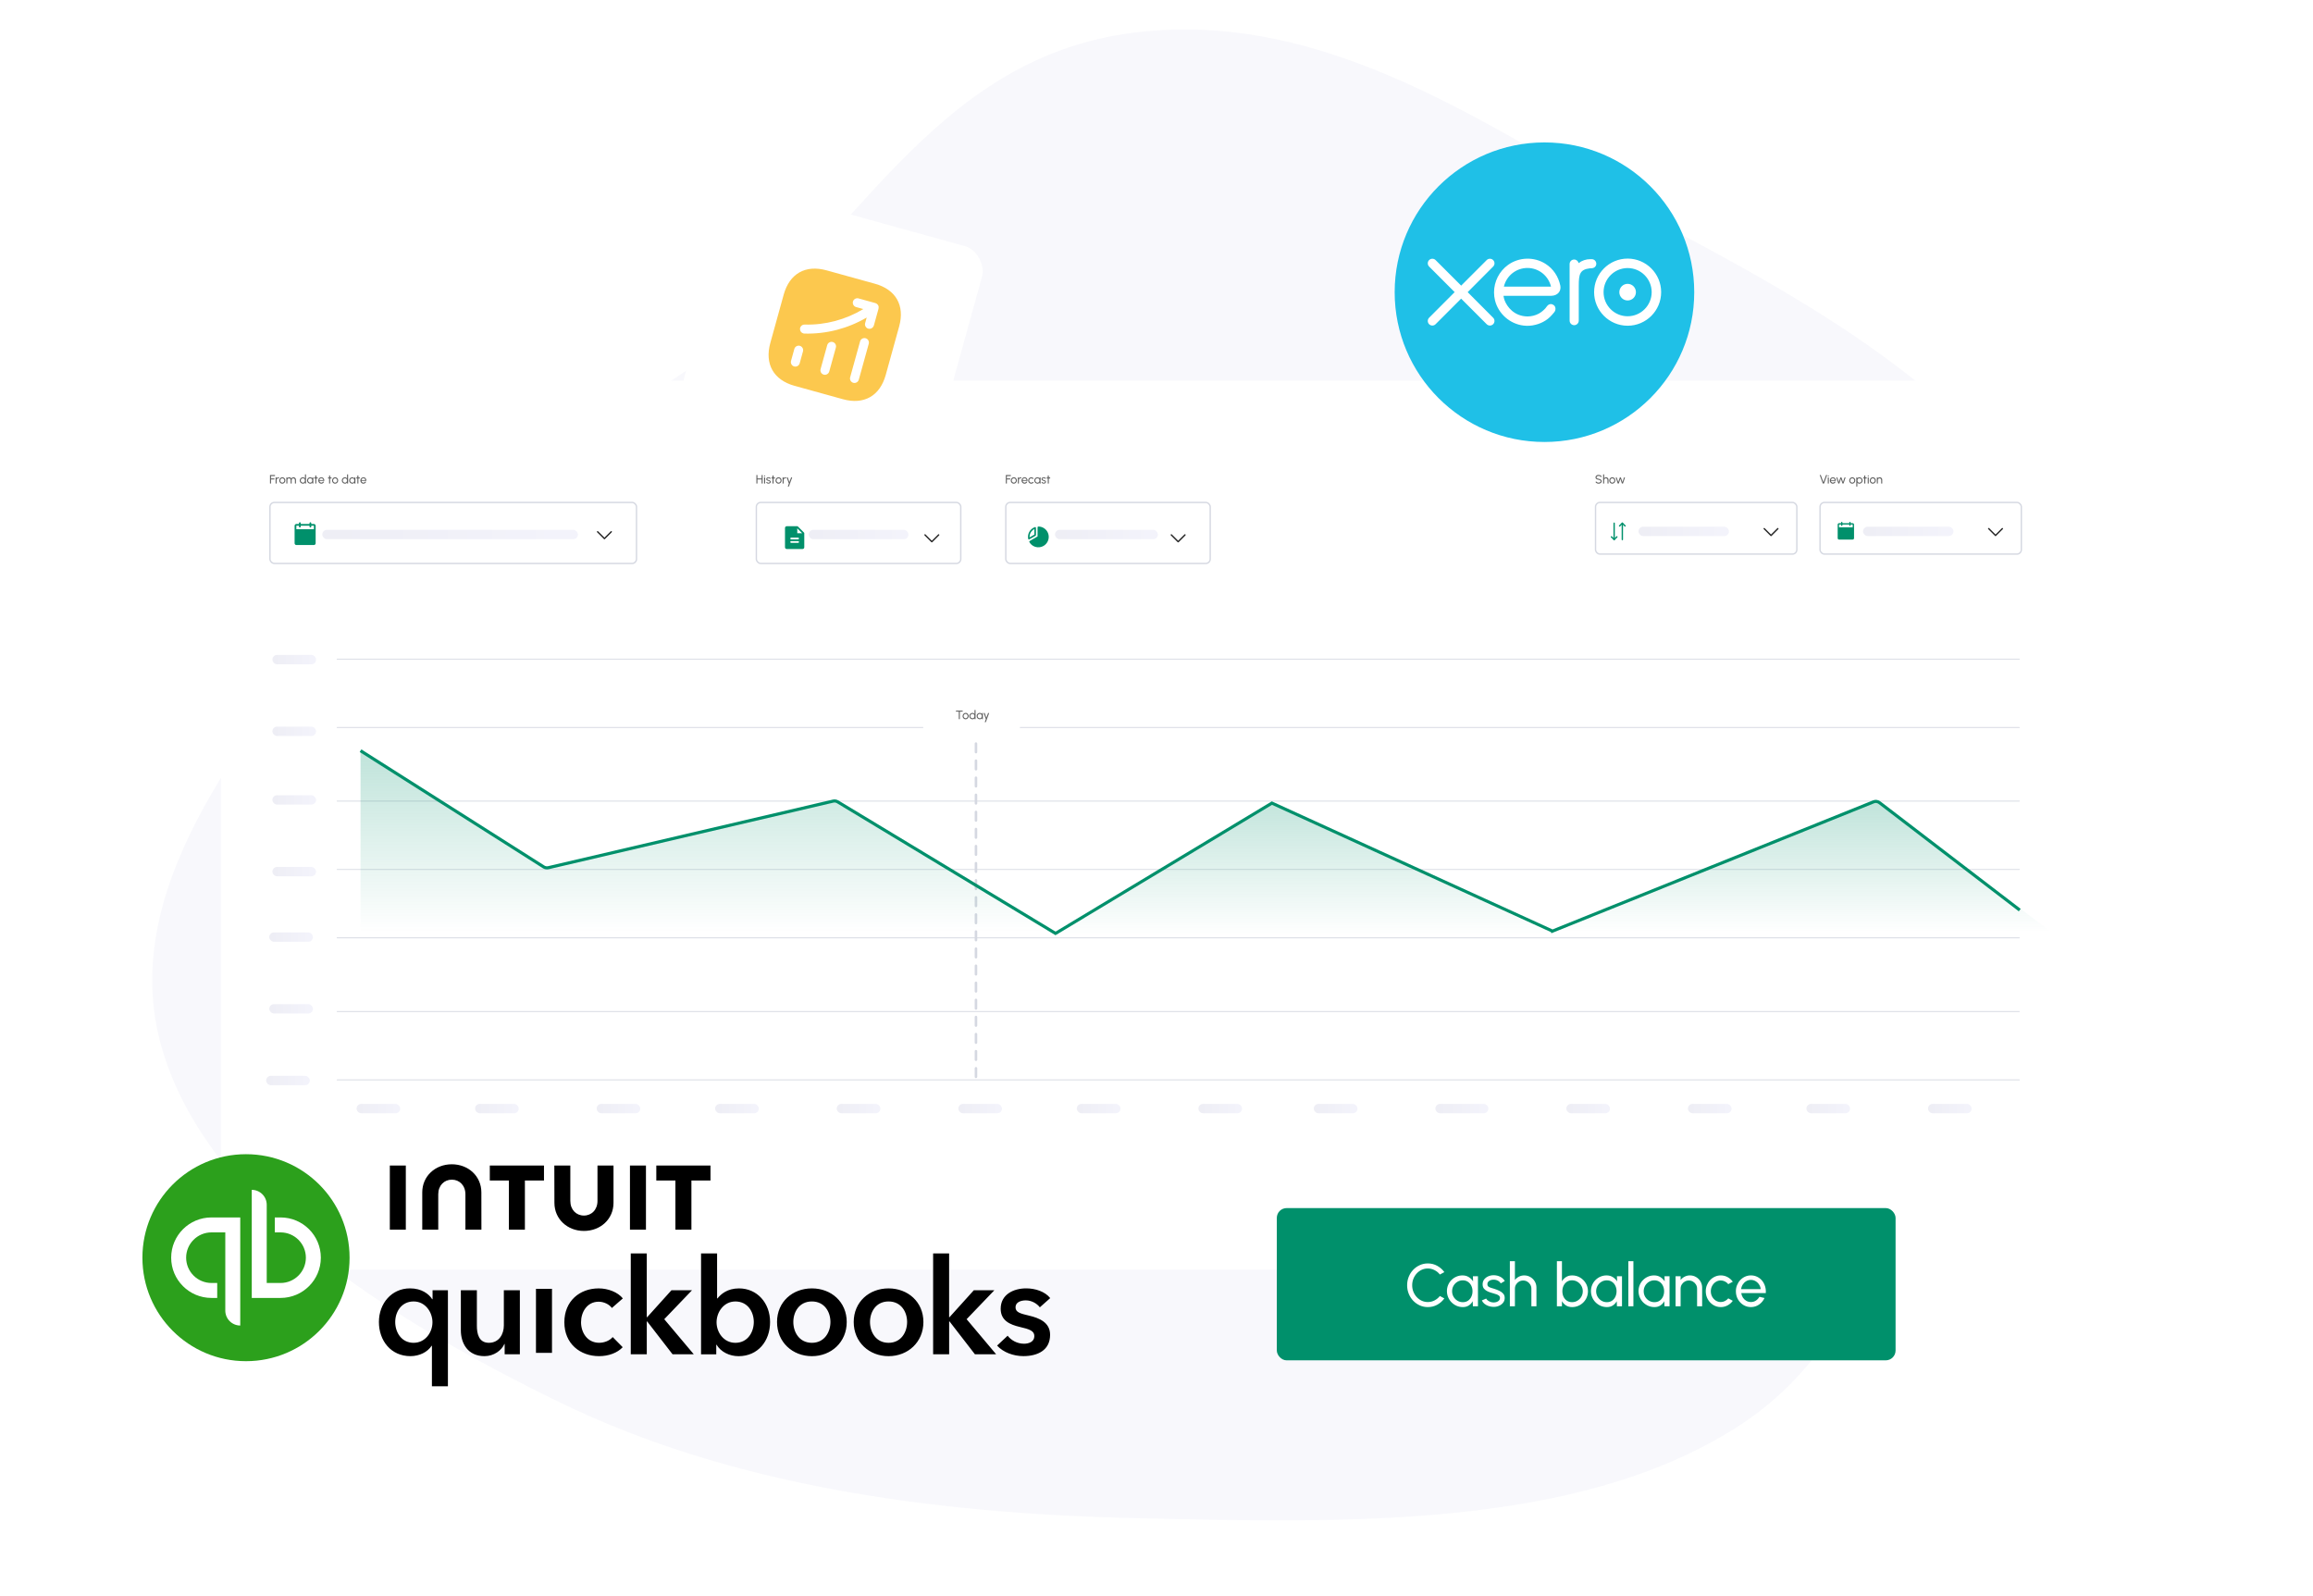 <svg width="471" height="325" viewBox="0 0 471 325" fill="none" xmlns="http://www.w3.org/2000/svg">
<path fill-rule="evenodd" clip-rule="evenodd" d="M230.876 6.651C189.082 11.913 173.719 50.684 143.283 72.951C118.671 90.956 87.379 102.272 69.801 124.487C48.335 151.617 24.258 181.701 32.747 212.65C41.492 244.534 77.75 267.916 113.981 285.557C148.728 302.476 189.554 308.176 230.876 309.121C273.39 310.093 320.254 311.502 353.026 291.021C385.24 270.889 384.005 234.809 397.582 204.938C411.47 174.382 432.426 149.817 421.495 118.584C410.457 87.044 377.921 66.636 342.607 47.854C307.869 29.378 272.782 1.374 230.876 6.651Z" fill="#F8F8FC"/>
<g filter="url(#filter0_dd_1292_12650)">
<g clip-path="url(#clip0_1292_12650)">
<rect x="45" y="80" width="380.207" height="181" rx="11.128" fill="white"/>
<g filter="url(#filter1_dd_1292_12650)">
<path d="M45 84.284C45 81.918 46.918 80 49.284 80H420.923C423.289 80 425.207 81.918 425.207 84.284V256.716C425.207 259.082 423.289 261 420.923 261H49.284C46.918 261 45 259.082 45 256.716V84.284Z" fill="white"/>
</g>
<line x1="198.74" y1="221.74" x2="198.74" y2="152.26" stroke="#D5D8E1" stroke-width="0.521" stroke-linecap="round" stroke-dasharray="1.74 1.74"/>
<line x1="68.647" y1="222.358" x2="411.196" y2="222.358" stroke="#D5D8E1" stroke-width="0.174" stroke-linecap="round"/>
<line x1="68.647" y1="208.434" x2="411.196" y2="208.434" stroke="#D5D8E1" stroke-width="0.174" stroke-linecap="round"/>
<line x1="68.647" y1="193.44" x2="411.196" y2="193.44" stroke="#D5D8E1" stroke-width="0.174" stroke-linecap="round"/>
<line x1="68.647" y1="179.517" x2="411.196" y2="179.517" stroke="#D5D8E1" stroke-width="0.174" stroke-linecap="round"/>
<line x1="68.647" y1="165.594" x2="411.196" y2="165.594" stroke="#D5D8E1" stroke-width="0.174" stroke-linecap="round"/>
<line x1="68.647" y1="150.6" x2="411.196" y2="150.6" stroke="#D5D8E1" stroke-width="0.174" stroke-linecap="round"/>
<line x1="68.647" y1="136.677" x2="411.196" y2="136.677" stroke="#D5D8E1" stroke-width="0.174" stroke-linecap="round"/>
<g filter="url(#filter2_dd_1292_12650)">
<rect x="188" y="144" width="19.682" height="8.254" rx="0.868" fill="white"/>
</g>
<path d="M196.029 147.168V147.376H195.452V148.903H195.244V147.376H194.667V147.168H196.029ZM196.632 148.935C196.518 148.935 196.414 148.906 196.32 148.847C196.226 148.788 196.152 148.71 196.095 148.612C196.04 148.513 196.012 148.403 196.012 148.283C196.012 148.192 196.029 148.108 196.061 148.029C196.093 147.95 196.137 147.881 196.193 147.821C196.25 147.761 196.316 147.714 196.392 147.68C196.467 147.646 196.547 147.629 196.632 147.629C196.746 147.629 196.85 147.658 196.943 147.717C197.037 147.776 197.112 147.855 197.167 147.954C197.223 148.053 197.252 148.163 197.252 148.283C197.252 148.373 197.235 148.458 197.203 148.536C197.171 148.615 197.126 148.684 197.069 148.744C197.013 148.804 196.948 148.85 196.872 148.884C196.798 148.918 196.718 148.935 196.632 148.935ZM196.632 148.727C196.71 148.727 196.779 148.707 196.841 148.666C196.904 148.625 196.953 148.571 196.989 148.504C197.025 148.436 197.043 148.363 197.043 148.283C197.043 148.202 197.025 148.128 196.988 148.06C196.951 147.993 196.902 147.938 196.84 147.898C196.778 147.857 196.709 147.837 196.632 147.837C196.554 147.837 196.485 147.858 196.423 147.899C196.361 147.94 196.311 147.994 196.275 148.062C196.239 148.129 196.221 148.203 196.221 148.283C196.221 148.366 196.239 148.441 196.276 148.509C196.314 148.576 196.364 148.629 196.426 148.669C196.489 148.707 196.558 148.727 196.632 148.727ZM198.447 147.044H198.655V148.903H198.447V148.692C198.405 148.765 198.348 148.824 198.277 148.868C198.206 148.913 198.123 148.935 198.027 148.935C197.937 148.935 197.852 148.918 197.774 148.884C197.695 148.85 197.626 148.804 197.566 148.744C197.506 148.684 197.46 148.615 197.426 148.536C197.392 148.458 197.375 148.373 197.375 148.283C197.375 148.193 197.392 148.109 197.426 148.031C197.46 147.951 197.506 147.882 197.566 147.822C197.626 147.762 197.695 147.715 197.774 147.681C197.852 147.647 197.937 147.63 198.027 147.63C198.123 147.63 198.206 147.653 198.277 147.697C198.348 147.742 198.405 147.8 198.447 147.873V147.044ZM198.029 148.733C198.111 148.733 198.182 148.713 198.241 148.674C198.301 148.633 198.348 148.579 198.38 148.51C198.413 148.441 198.429 148.366 198.429 148.283C198.429 148.199 198.413 148.123 198.38 148.055C198.347 147.987 198.3 147.933 198.24 147.893C198.18 147.853 198.11 147.832 198.029 147.832C197.947 147.832 197.873 147.853 197.806 147.893C197.74 147.933 197.687 147.988 197.648 148.057C197.608 148.124 197.588 148.2 197.588 148.283C197.588 148.367 197.608 148.443 197.649 148.511C197.689 148.579 197.743 148.633 197.81 148.674C197.877 148.713 197.95 148.733 198.029 148.733ZM199.936 147.664H200.144V148.903H199.936L199.928 148.693C199.889 148.765 199.835 148.824 199.766 148.868C199.699 148.913 199.618 148.935 199.524 148.935C199.433 148.935 199.348 148.918 199.268 148.884C199.189 148.85 199.119 148.802 199.058 148.742C198.997 148.681 198.95 148.61 198.916 148.531C198.883 148.452 198.866 148.366 198.866 148.275C198.866 148.186 198.882 148.103 198.915 148.024C198.948 147.946 198.994 147.877 199.053 147.819C199.112 147.759 199.181 147.713 199.258 147.68C199.336 147.646 199.42 147.629 199.509 147.629C199.606 147.629 199.692 147.652 199.765 147.698C199.839 147.744 199.898 147.803 199.944 147.876L199.936 147.664ZM199.52 148.733C199.602 148.733 199.672 148.713 199.732 148.674C199.792 148.633 199.838 148.579 199.871 148.51C199.904 148.441 199.92 148.366 199.92 148.283C199.92 148.199 199.904 148.123 199.871 148.055C199.838 147.987 199.791 147.933 199.731 147.893C199.671 147.853 199.601 147.832 199.52 147.832C199.438 147.832 199.364 147.853 199.297 147.893C199.23 147.933 199.177 147.988 199.137 148.057C199.098 148.124 199.079 148.2 199.079 148.283C199.079 148.367 199.099 148.443 199.14 148.511C199.18 148.579 199.234 148.633 199.301 148.674C199.368 148.713 199.441 148.733 199.52 148.733ZM201.202 147.664H201.423L200.745 149.522H200.524L200.749 148.903L200.304 147.664H200.532L200.853 148.617L201.202 147.664Z" fill="#5E5E5E"/>
<path d="M124.471 110.75L123.082 112.139L121.693 110.75" stroke="#252525" stroke-width="0.278" stroke-linecap="round" stroke-linejoin="round"/>
<path d="M63.919 109.162H63.383V108.983C63.383 108.936 63.364 108.891 63.331 108.857C63.297 108.824 63.252 108.805 63.205 108.805C63.157 108.805 63.112 108.824 63.078 108.857C63.045 108.891 63.026 108.936 63.026 108.983V109.162H61.24V108.983C61.24 108.936 61.221 108.891 61.188 108.857C61.154 108.824 61.109 108.805 61.062 108.805C61.014 108.805 60.969 108.824 60.935 108.857C60.902 108.891 60.883 108.936 60.883 108.983V109.162H60.347C60.253 109.162 60.162 109.2 60.095 109.267C60.028 109.334 59.99 109.424 59.99 109.519V113.09C59.99 113.185 60.028 113.276 60.095 113.343C60.162 113.41 60.253 113.448 60.347 113.448H63.919C64.013 113.448 64.104 113.41 64.171 113.343C64.238 113.276 64.276 113.185 64.276 113.09V109.519C64.276 109.424 64.238 109.334 64.171 109.267C64.104 109.2 64.013 109.162 63.919 109.162ZM63.919 110.233H60.347V109.519H60.883V109.698C60.883 109.745 60.902 109.79 60.935 109.824C60.969 109.857 61.014 109.876 61.062 109.876C61.109 109.876 61.154 109.857 61.188 109.824C61.221 109.79 61.24 109.745 61.24 109.698V109.519H63.026V109.698C63.026 109.745 63.045 109.79 63.078 109.824C63.112 109.857 63.157 109.876 63.205 109.876C63.252 109.876 63.297 109.857 63.331 109.824C63.364 109.79 63.383 109.745 63.383 109.698V109.519H63.919V110.233Z" fill="#00906B"/>
<rect x="54.969" y="104.778" width="74.642" height="12.421" rx="0.902" stroke="#D5D8E1" stroke-width="0.278"/>
<path d="M54.979 100.925V99.19H55.996V99.398H55.187V99.891H55.877V100.1H55.187V100.925H54.979ZM56.121 100.925V99.686H56.329V99.841C56.373 99.783 56.428 99.737 56.495 99.703C56.562 99.668 56.635 99.651 56.713 99.651C56.761 99.651 56.807 99.657 56.852 99.67L56.768 99.878C56.734 99.867 56.701 99.862 56.669 99.862C56.607 99.862 56.55 99.877 56.498 99.907C56.447 99.937 56.406 99.978 56.375 100.029C56.344 100.08 56.329 100.137 56.329 100.2V100.925H56.121ZM57.487 100.957C57.373 100.957 57.269 100.928 57.174 100.869C57.081 100.81 57.006 100.732 56.95 100.634C56.895 100.534 56.867 100.425 56.867 100.305C56.867 100.214 56.883 100.13 56.915 100.051C56.948 99.972 56.992 99.903 57.048 99.843C57.105 99.783 57.171 99.736 57.246 99.702C57.321 99.668 57.401 99.651 57.487 99.651C57.601 99.651 57.704 99.68 57.798 99.739C57.892 99.798 57.967 99.877 58.022 99.976C58.078 100.075 58.106 100.185 58.106 100.305C58.106 100.395 58.09 100.48 58.058 100.558C58.026 100.637 57.981 100.706 57.924 100.766C57.868 100.826 57.802 100.872 57.727 100.906C57.653 100.94 57.572 100.957 57.487 100.957ZM57.487 100.749C57.564 100.749 57.634 100.729 57.696 100.688C57.759 100.647 57.808 100.593 57.843 100.526C57.88 100.458 57.898 100.385 57.898 100.305C57.898 100.224 57.879 100.15 57.842 100.082C57.806 100.015 57.757 99.96 57.695 99.92C57.633 99.879 57.563 99.859 57.487 99.859C57.409 99.859 57.339 99.88 57.277 99.921C57.215 99.962 57.166 100.016 57.13 100.083C57.093 100.151 57.075 100.225 57.075 100.305C57.075 100.388 57.094 100.463 57.131 100.531C57.168 100.598 57.218 100.651 57.281 100.691C57.344 100.729 57.412 100.749 57.487 100.749ZM58.311 100.925V99.686H58.519V99.841C58.563 99.783 58.618 99.737 58.684 99.703C58.751 99.668 58.824 99.651 58.902 99.651C58.994 99.651 59.078 99.673 59.154 99.718C59.23 99.763 59.29 99.822 59.333 99.895C59.377 99.822 59.437 99.763 59.512 99.718C59.588 99.673 59.671 99.651 59.762 99.651C59.855 99.651 59.94 99.674 60.016 99.719C60.092 99.764 60.152 99.824 60.197 99.9C60.242 99.976 60.265 100.061 60.265 100.154V100.925H60.057V100.204C60.057 100.143 60.042 100.086 60.012 100.034C59.983 99.982 59.943 99.94 59.892 99.909C59.842 99.877 59.786 99.862 59.725 99.862C59.664 99.862 59.608 99.877 59.558 99.906C59.507 99.935 59.467 99.976 59.438 100.028C59.408 100.079 59.393 100.138 59.393 100.204V100.925H59.185V100.204C59.185 100.138 59.17 100.079 59.14 100.028C59.11 99.976 59.07 99.935 59.019 99.906C58.968 99.877 58.913 99.862 58.851 99.862C58.791 99.862 58.735 99.877 58.684 99.909C58.634 99.94 58.594 99.982 58.564 100.034C58.534 100.086 58.519 100.143 58.519 100.204V100.925H58.311ZM62.106 99.066H62.314V100.925H62.106V100.714C62.064 100.787 62.008 100.846 61.937 100.89C61.865 100.935 61.782 100.957 61.686 100.957C61.596 100.957 61.512 100.94 61.433 100.906C61.355 100.872 61.285 100.826 61.225 100.766C61.166 100.706 61.119 100.637 61.085 100.558C61.051 100.48 61.034 100.395 61.034 100.305C61.034 100.215 61.051 100.131 61.085 100.053C61.119 99.973 61.166 99.904 61.225 99.844C61.285 99.784 61.355 99.737 61.433 99.703C61.512 99.669 61.596 99.652 61.686 99.652C61.782 99.652 61.865 99.675 61.937 99.719C62.008 99.764 62.064 99.822 62.106 99.895V99.066ZM61.689 100.755C61.77 100.755 61.841 100.735 61.901 100.696C61.961 100.655 62.007 100.601 62.039 100.532C62.072 100.463 62.089 100.388 62.089 100.305C62.089 100.221 62.072 100.145 62.039 100.077C62.006 100.009 61.96 99.955 61.899 99.915C61.84 99.874 61.77 99.854 61.689 99.854C61.607 99.854 61.532 99.874 61.466 99.915C61.4 99.955 61.347 100.01 61.307 100.079C61.267 100.146 61.248 100.222 61.248 100.305C61.248 100.389 61.268 100.465 61.308 100.533C61.349 100.601 61.402 100.655 61.469 100.696C61.536 100.735 61.609 100.755 61.689 100.755ZM63.596 99.686H63.804V100.925H63.596L63.587 100.715C63.548 100.787 63.495 100.846 63.426 100.89C63.358 100.935 63.277 100.957 63.183 100.957C63.092 100.957 63.007 100.94 62.928 100.906C62.849 100.872 62.778 100.824 62.717 100.764C62.657 100.703 62.61 100.632 62.576 100.553C62.542 100.474 62.525 100.388 62.525 100.297C62.525 100.208 62.542 100.125 62.575 100.046C62.608 99.968 62.654 99.899 62.712 99.841C62.772 99.781 62.84 99.735 62.918 99.702C62.996 99.668 63.079 99.651 63.168 99.651C63.266 99.651 63.351 99.674 63.425 99.72C63.498 99.766 63.558 99.825 63.603 99.898L63.596 99.686ZM63.179 100.755C63.261 100.755 63.332 100.735 63.391 100.696C63.452 100.655 63.498 100.601 63.53 100.532C63.563 100.463 63.58 100.388 63.58 100.305C63.58 100.221 63.563 100.145 63.53 100.077C63.497 100.009 63.45 99.955 63.39 99.915C63.331 99.874 63.26 99.854 63.179 99.854C63.098 99.854 63.023 99.874 62.956 99.915C62.889 99.955 62.836 100.01 62.797 100.079C62.758 100.146 62.738 100.222 62.738 100.305C62.738 100.389 62.758 100.465 62.799 100.533C62.84 100.601 62.893 100.655 62.96 100.696C63.027 100.735 63.1 100.755 63.179 100.755ZM64.693 99.894H64.412L64.411 100.925H64.203L64.204 99.894H63.991V99.686H64.204L64.203 99.297H64.411L64.412 99.686H64.693V99.894ZM65.429 100.957C65.315 100.957 65.211 100.928 65.117 100.869C65.024 100.81 64.949 100.732 64.893 100.634C64.837 100.534 64.81 100.425 64.81 100.305C64.81 100.214 64.826 100.13 64.858 100.051C64.89 99.972 64.934 99.903 64.991 99.843C65.048 99.783 65.114 99.736 65.189 99.702C65.264 99.668 65.344 99.651 65.429 99.651C65.523 99.651 65.608 99.67 65.686 99.708C65.764 99.745 65.831 99.797 65.886 99.864C65.943 99.931 65.984 100.009 66.012 100.097C66.04 100.185 66.05 100.28 66.043 100.381H65.031C65.041 100.451 65.064 100.514 65.101 100.569C65.137 100.624 65.183 100.667 65.24 100.699C65.297 100.732 65.36 100.748 65.429 100.749C65.504 100.749 65.571 100.73 65.631 100.692C65.692 100.653 65.74 100.6 65.777 100.533L65.989 100.583C65.94 100.693 65.865 100.783 65.765 100.853C65.665 100.922 65.553 100.957 65.429 100.957ZM65.025 100.217H65.833C65.827 100.148 65.804 100.085 65.766 100.028C65.728 99.97 65.68 99.924 65.621 99.889C65.563 99.854 65.499 99.837 65.429 99.837C65.36 99.837 65.296 99.854 65.238 99.888C65.181 99.922 65.133 99.967 65.095 100.025C65.058 100.082 65.034 100.146 65.025 100.217ZM67.505 99.894H67.224L67.223 100.925H67.015L67.016 99.894H66.803V99.686H67.016L67.015 99.297H67.223L67.224 99.686H67.505V99.894ZM68.241 100.957C68.127 100.957 68.023 100.928 67.929 100.869C67.836 100.81 67.761 100.732 67.705 100.634C67.65 100.534 67.622 100.425 67.622 100.305C67.622 100.214 67.638 100.13 67.67 100.051C67.702 99.972 67.746 99.903 67.803 99.843C67.86 99.783 67.926 99.736 68.001 99.702C68.076 99.668 68.156 99.651 68.241 99.651C68.355 99.651 68.459 99.68 68.552 99.739C68.647 99.798 68.721 99.877 68.777 99.976C68.833 100.075 68.861 100.185 68.861 100.305C68.861 100.395 68.845 100.48 68.812 100.558C68.78 100.637 68.736 100.706 68.679 100.766C68.623 100.826 68.557 100.872 68.482 100.906C68.407 100.94 68.327 100.957 68.241 100.957ZM68.241 100.749C68.319 100.749 68.389 100.729 68.451 100.688C68.513 100.647 68.563 100.593 68.598 100.526C68.635 100.458 68.653 100.385 68.653 100.305C68.653 100.224 68.634 100.15 68.597 100.082C68.561 100.015 68.511 99.96 68.45 99.92C68.388 99.879 68.318 99.859 68.241 99.859C68.164 99.859 68.094 99.88 68.032 99.921C67.97 99.962 67.921 100.016 67.885 100.083C67.848 100.151 67.83 100.225 67.83 100.305C67.83 100.388 67.849 100.463 67.886 100.531C67.923 100.598 67.973 100.651 68.036 100.691C68.098 100.729 68.167 100.749 68.241 100.749ZM70.676 99.066H70.884V100.925H70.676V100.714C70.633 100.787 70.577 100.846 70.506 100.89C70.435 100.935 70.351 100.957 70.256 100.957C70.165 100.957 70.081 100.94 70.003 100.906C69.924 100.872 69.855 100.826 69.795 100.766C69.735 100.706 69.689 100.637 69.655 100.558C69.621 100.48 69.604 100.395 69.604 100.305C69.604 100.215 69.621 100.131 69.655 100.053C69.689 99.973 69.735 99.904 69.795 99.844C69.855 99.784 69.924 99.737 70.003 99.703C70.081 99.669 70.165 99.652 70.256 99.652C70.351 99.652 70.435 99.675 70.506 99.719C70.577 99.764 70.633 99.822 70.676 99.895V99.066ZM70.258 100.755C70.34 100.755 70.41 100.735 70.47 100.696C70.53 100.655 70.576 100.601 70.609 100.532C70.642 100.463 70.658 100.388 70.658 100.305C70.658 100.221 70.642 100.145 70.609 100.077C70.576 100.009 70.529 99.955 70.469 99.915C70.409 99.874 70.339 99.854 70.258 99.854C70.176 99.854 70.102 99.874 70.035 99.915C69.969 99.955 69.916 100.01 69.876 100.079C69.837 100.146 69.817 100.222 69.817 100.305C69.817 100.389 69.837 100.465 69.878 100.533C69.918 100.601 69.972 100.655 70.039 100.696C70.106 100.735 70.179 100.755 70.258 100.755ZM72.165 99.686H72.373V100.925H72.165L72.156 100.715C72.118 100.787 72.064 100.846 71.995 100.89C71.928 100.935 71.847 100.957 71.752 100.957C71.662 100.957 71.577 100.94 71.497 100.906C71.418 100.872 71.348 100.824 71.287 100.764C71.226 100.703 71.179 100.632 71.145 100.553C71.112 100.474 71.095 100.388 71.095 100.297C71.095 100.208 71.111 100.125 71.144 100.046C71.177 99.968 71.223 99.899 71.282 99.841C71.341 99.781 71.41 99.735 71.487 99.702C71.565 99.668 71.648 99.651 71.738 99.651C71.835 99.651 71.921 99.674 71.994 99.72C72.068 99.766 72.127 99.825 72.173 99.898L72.165 99.686ZM71.749 100.755C71.831 100.755 71.901 100.735 71.961 100.696C72.021 100.655 72.067 100.601 72.1 100.532C72.132 100.463 72.149 100.388 72.149 100.305C72.149 100.221 72.132 100.145 72.1 100.077C72.066 100.009 72.02 99.955 71.96 99.915C71.9 99.874 71.83 99.854 71.749 99.854C71.667 99.854 71.593 99.874 71.526 99.915C71.459 99.955 71.406 100.01 71.366 100.079C71.327 100.146 71.308 100.222 71.308 100.305C71.308 100.389 71.328 100.465 71.368 100.533C71.409 100.601 71.463 100.655 71.529 100.696C71.596 100.735 71.669 100.755 71.749 100.755ZM73.263 99.894H72.981L72.98 100.925H72.772L72.773 99.894H72.56V99.686H72.773L72.772 99.297H72.98L72.981 99.686H73.263V99.894ZM73.999 100.957C73.885 100.957 73.781 100.928 73.686 100.869C73.593 100.81 73.518 100.732 73.462 100.634C73.407 100.534 73.379 100.425 73.379 100.305C73.379 100.214 73.395 100.13 73.427 100.051C73.46 99.972 73.504 99.903 73.56 99.843C73.617 99.783 73.683 99.736 73.758 99.702C73.833 99.668 73.914 99.651 73.999 99.651C74.092 99.651 74.177 99.67 74.255 99.708C74.334 99.745 74.4 99.797 74.456 99.864C74.512 99.931 74.554 100.009 74.581 100.097C74.609 100.185 74.619 100.28 74.612 100.381H73.601C73.611 100.451 73.634 100.514 73.67 100.569C73.707 100.624 73.753 100.667 73.809 100.699C73.866 100.732 73.929 100.748 73.999 100.749C74.073 100.749 74.14 100.73 74.201 100.692C74.261 100.653 74.31 100.6 74.347 100.533L74.559 100.583C74.509 100.693 74.434 100.783 74.334 100.853C74.234 100.922 74.123 100.957 73.999 100.957ZM73.595 100.217H74.403C74.396 100.148 74.374 100.085 74.336 100.028C74.298 99.97 74.249 99.924 74.191 99.889C74.132 99.854 74.068 99.837 73.999 99.837C73.929 99.837 73.866 99.854 73.808 99.888C73.75 99.922 73.702 99.967 73.664 100.025C73.627 100.082 73.604 100.146 73.595 100.217Z" fill="#5E5E5E"/>
<path d="M191.139 111.384L189.75 112.773L188.361 111.384" stroke="#252525" stroke-width="0.278" stroke-linecap="round" stroke-linejoin="round"/>
<path d="M163.724 110.919L162.476 109.671C162.474 109.669 162.472 109.668 162.47 109.666C162.468 109.664 162.466 109.661 162.463 109.659C162.461 109.658 162.46 109.657 162.458 109.655C162.455 109.653 162.452 109.651 162.449 109.649C162.448 109.648 162.446 109.647 162.445 109.646C162.441 109.644 162.438 109.642 162.434 109.64C162.433 109.639 162.432 109.639 162.431 109.638C162.427 109.636 162.423 109.634 162.418 109.632C162.418 109.632 162.417 109.632 162.416 109.632C162.411 109.63 162.407 109.628 162.402 109.626C162.401 109.626 162.4 109.626 162.4 109.626C162.395 109.624 162.39 109.623 162.385 109.622C162.383 109.622 162.382 109.622 162.38 109.621C162.376 109.621 162.372 109.62 162.368 109.62C162.362 109.619 162.356 109.619 162.35 109.619H160.207C160.112 109.619 160.021 109.656 159.954 109.723C159.887 109.79 159.85 109.881 159.85 109.976V113.904C159.85 113.999 159.887 114.09 159.954 114.157C160.021 114.224 160.112 114.261 160.207 114.261H163.421C163.516 114.261 163.607 114.224 163.674 114.157C163.741 114.09 163.778 113.999 163.778 113.904V111.051C163.778 111.05 163.778 111.048 163.778 111.047C163.778 111.023 163.774 111 163.764 110.978C163.755 110.956 163.742 110.936 163.724 110.919ZM162.528 113.011H161.1C161.052 113.011 161.007 112.993 160.973 112.959C160.94 112.926 160.921 112.88 160.921 112.833C160.921 112.786 160.94 112.74 160.973 112.707C161.007 112.673 161.052 112.654 161.1 112.654H162.528C162.576 112.654 162.621 112.673 162.655 112.707C162.688 112.74 162.707 112.786 162.707 112.833C162.707 112.88 162.688 112.926 162.655 112.959C162.621 112.993 162.576 113.011 162.528 113.011ZM162.528 112.297H161.1C161.052 112.297 161.007 112.278 160.973 112.245C160.94 112.211 160.921 112.166 160.921 112.119C160.921 112.071 160.94 112.026 160.973 111.992C161.007 111.959 161.052 111.94 161.1 111.94H162.528C162.576 111.94 162.621 111.959 162.655 111.992C162.688 112.026 162.707 112.071 162.707 112.119C162.707 112.166 162.688 112.211 162.655 112.245C162.621 112.278 162.576 112.297 162.528 112.297ZM162.35 111.047V110.05L163.347 111.047H162.35Z" fill="#00906B"/>
<rect x="154.016" y="104.778" width="41.626" height="12.421" rx="0.902" stroke="#D5D8E1" stroke-width="0.278"/>
<rect x="164.67" y="110.354" width="20.317" height="1.905" rx="0.952" fill="url(#paint0_linear_1292_12650)"/>
<path d="M155.092 99.19H155.301V100.925H155.092V100.1H154.234V100.925H154.026V99.19H154.234V99.891H155.092V99.19ZM155.599 99.686H155.807V100.925H155.599V99.686ZM155.705 99.484C155.672 99.484 155.645 99.473 155.622 99.452C155.6 99.43 155.589 99.403 155.589 99.371C155.589 99.339 155.6 99.312 155.622 99.29C155.645 99.269 155.672 99.258 155.704 99.258C155.736 99.258 155.763 99.269 155.786 99.29C155.808 99.312 155.819 99.339 155.819 99.371C155.819 99.403 155.808 99.43 155.786 99.452C155.764 99.473 155.737 99.484 155.705 99.484ZM156.47 100.948C156.403 100.946 156.338 100.933 156.275 100.911C156.212 100.888 156.156 100.857 156.108 100.818C156.061 100.779 156.027 100.733 156.006 100.682L156.184 100.605C156.196 100.633 156.219 100.66 156.251 100.684C156.283 100.709 156.32 100.729 156.362 100.744C156.405 100.759 156.447 100.766 156.49 100.766C156.536 100.766 156.578 100.759 156.618 100.745C156.657 100.731 156.69 100.71 156.714 100.683C156.74 100.655 156.753 100.622 156.753 100.583C156.753 100.542 156.739 100.509 156.711 100.486C156.683 100.462 156.649 100.444 156.607 100.43C156.565 100.416 156.523 100.403 156.48 100.391C156.395 100.369 156.319 100.344 156.252 100.314C156.185 100.283 156.132 100.245 156.094 100.199C156.056 100.152 156.037 100.092 156.037 100.019C156.037 99.942 156.058 99.876 156.1 99.82C156.143 99.763 156.199 99.72 156.268 99.689C156.338 99.659 156.412 99.644 156.491 99.644C156.591 99.644 156.683 99.665 156.765 99.708C156.848 99.751 156.909 99.809 156.95 99.883L156.783 99.981C156.768 99.951 156.747 99.925 156.718 99.903C156.689 99.879 156.656 99.861 156.619 99.848C156.582 99.835 156.544 99.828 156.505 99.827C156.457 99.825 156.412 99.832 156.37 99.846C156.329 99.86 156.295 99.881 156.27 99.91C156.245 99.938 156.232 99.973 156.232 100.015C156.232 100.057 156.246 100.088 156.272 100.109C156.299 100.131 156.334 100.148 156.377 100.162C156.421 100.174 156.469 100.188 156.52 100.205C156.595 100.229 156.665 100.257 156.73 100.288C156.796 100.319 156.848 100.359 156.888 100.406C156.928 100.453 156.948 100.511 156.947 100.58C156.947 100.656 156.925 100.723 156.879 100.78C156.834 100.836 156.775 100.879 156.702 100.909C156.63 100.938 156.553 100.952 156.47 100.948ZM157.801 99.894H157.52L157.519 100.925H157.311L157.312 99.894H157.099V99.686H157.312L157.311 99.297H157.519L157.52 99.686H157.801V99.894ZM158.537 100.957C158.423 100.957 158.319 100.928 158.225 100.869C158.132 100.81 158.057 100.732 158.001 100.634C157.945 100.534 157.918 100.425 157.918 100.305C157.918 100.214 157.934 100.13 157.966 100.051C157.998 99.972 158.042 99.903 158.099 99.843C158.156 99.783 158.222 99.736 158.297 99.702C158.372 99.668 158.452 99.651 158.537 99.651C158.651 99.651 158.755 99.68 158.848 99.739C158.942 99.798 159.017 99.877 159.073 99.976C159.129 100.075 159.157 100.185 159.157 100.305C159.157 100.395 159.141 100.48 159.109 100.558C159.076 100.637 159.032 100.706 158.975 100.766C158.919 100.826 158.853 100.872 158.778 100.906C158.703 100.94 158.623 100.957 158.537 100.957ZM158.537 100.749C158.615 100.749 158.685 100.729 158.747 100.688C158.809 100.647 158.859 100.593 158.894 100.526C158.93 100.458 158.949 100.385 158.949 100.305C158.949 100.224 158.93 100.15 158.893 100.082C158.857 100.015 158.807 99.96 158.745 99.92C158.684 99.879 158.614 99.859 158.537 99.859C158.46 99.859 158.39 99.88 158.328 99.921C158.266 99.962 158.217 100.016 158.18 100.083C158.144 100.151 158.126 100.225 158.126 100.305C158.126 100.388 158.145 100.463 158.182 100.531C158.219 100.598 158.269 100.651 158.332 100.691C158.394 100.729 158.463 100.749 158.537 100.749ZM159.362 100.925V99.686H159.57V99.841C159.614 99.783 159.669 99.737 159.736 99.703C159.803 99.668 159.876 99.651 159.954 99.651C160.002 99.651 160.048 99.657 160.093 99.67L160.009 99.878C159.975 99.867 159.942 99.862 159.91 99.862C159.848 99.862 159.791 99.877 159.739 99.907C159.687 99.937 159.646 99.978 159.616 100.029C159.585 100.08 159.57 100.137 159.57 100.2V100.925H159.362ZM161.094 99.686H161.314L160.637 101.544H160.416L160.64 100.925L160.196 99.686H160.424L160.745 100.639L161.094 99.686Z" fill="#5E5E5E"/>
<path d="M241.299 111.384L239.91 112.773L238.521 111.384" stroke="#252525" stroke-width="0.278" stroke-linecap="round" stroke-linejoin="round"/>
<rect x="204.811" y="104.778" width="41.626" height="12.421" rx="0.902" stroke="#D5D8E1" stroke-width="0.278"/>
<rect x="214.83" y="110.354" width="20.952" height="1.905" rx="0.952" fill="url(#paint1_linear_1292_12650)"/>
<path d="M210.875 111.559C210.9 111.545 210.921 111.524 210.935 111.5C210.949 111.475 210.957 111.447 210.957 111.418V109.953C210.957 109.927 210.95 109.902 210.938 109.878C210.926 109.855 210.909 109.835 210.888 109.82C210.867 109.805 210.842 109.796 210.816 109.792C210.791 109.788 210.764 109.791 210.74 109.8C210.265 109.968 209.866 110.3 209.614 110.737C209.362 111.173 209.274 111.685 209.365 112.18C209.37 112.206 209.381 112.23 209.397 112.251C209.413 112.271 209.433 112.288 209.457 112.299C209.481 112.309 209.507 112.315 209.533 112.313C209.559 112.312 209.584 112.305 209.607 112.292L210.875 111.559ZM210.631 110.2V111.324L209.658 111.887C209.656 111.856 209.655 111.825 209.655 111.794C209.656 111.464 209.747 111.141 209.919 110.86C210.091 110.578 210.338 110.35 210.631 110.2Z" fill="#00906B"/>
<path d="M213.277 110.745C213.275 110.743 213.274 110.74 213.272 110.737C213.27 110.734 213.268 110.73 213.266 110.727C213.079 110.408 212.813 110.144 212.493 109.96C212.173 109.777 211.811 109.68 211.442 109.68C211.399 109.68 211.358 109.697 211.327 109.727C211.297 109.758 211.279 109.799 211.279 109.842V111.701L209.671 112.63C209.634 112.652 209.607 112.687 209.595 112.729C209.584 112.771 209.59 112.815 209.612 112.853C209.612 112.854 209.613 112.855 209.614 112.856C209.616 112.86 209.617 112.863 209.62 112.867C209.855 113.267 210.215 113.579 210.644 113.754C211.074 113.929 211.549 113.958 211.997 113.836C212.444 113.714 212.839 113.448 213.121 113.079C213.403 112.711 213.555 112.259 213.556 111.795C213.556 111.427 213.46 111.065 213.277 110.745Z" fill="#00906B"/>
<path d="M204.821 100.925V99.19H205.838V99.398H205.029V99.891H205.719V100.1H205.029V100.925H204.821ZM206.443 100.957C206.329 100.957 206.225 100.928 206.13 100.869C206.037 100.81 205.962 100.732 205.906 100.634C205.851 100.534 205.823 100.425 205.823 100.305C205.823 100.214 205.839 100.13 205.871 100.051C205.904 99.972 205.948 99.903 206.004 99.843C206.061 99.783 206.127 99.736 206.202 99.702C206.277 99.668 206.358 99.651 206.443 99.651C206.557 99.651 206.66 99.68 206.754 99.739C206.848 99.798 206.923 99.877 206.978 99.976C207.034 100.075 207.062 100.185 207.062 100.305C207.062 100.395 207.046 100.48 207.014 100.558C206.982 100.637 206.937 100.706 206.88 100.766C206.824 100.826 206.758 100.872 206.683 100.906C206.609 100.94 206.529 100.957 206.443 100.957ZM206.443 100.749C206.52 100.749 206.59 100.729 206.652 100.688C206.715 100.647 206.764 100.593 206.8 100.526C206.836 100.458 206.854 100.385 206.854 100.305C206.854 100.224 206.835 100.15 206.798 100.082C206.762 100.015 206.713 99.96 206.651 99.92C206.589 99.879 206.519 99.859 206.443 99.859C206.365 99.859 206.295 99.88 206.233 99.921C206.171 99.962 206.122 100.016 206.086 100.083C206.049 100.151 206.031 100.225 206.031 100.305C206.031 100.388 206.05 100.463 206.087 100.531C206.124 100.598 206.174 100.651 206.237 100.691C206.3 100.729 206.368 100.749 206.443 100.749ZM207.267 100.925V99.686H207.475V99.841C207.519 99.783 207.575 99.737 207.641 99.703C207.708 99.668 207.781 99.651 207.86 99.651C207.907 99.651 207.954 99.657 207.998 99.67L207.914 99.878C207.88 99.867 207.847 99.862 207.815 99.862C207.753 99.862 207.696 99.877 207.644 99.907C207.593 99.937 207.552 99.978 207.521 100.029C207.491 100.08 207.475 100.137 207.475 100.2V100.925H207.267ZM208.633 100.957C208.519 100.957 208.415 100.928 208.321 100.869C208.227 100.81 208.152 100.732 208.096 100.634C208.041 100.534 208.013 100.425 208.013 100.305C208.013 100.214 208.029 100.13 208.062 100.051C208.094 99.972 208.138 99.903 208.194 99.843C208.251 99.783 208.317 99.736 208.392 99.702C208.468 99.668 208.548 99.651 208.633 99.651C208.726 99.651 208.812 99.67 208.889 99.708C208.968 99.745 209.035 99.797 209.09 99.864C209.146 99.931 209.188 100.009 209.215 100.097C209.243 100.185 209.254 100.28 209.246 100.381H208.235C208.245 100.451 208.268 100.514 208.304 100.569C208.341 100.624 208.387 100.667 208.443 100.699C208.5 100.732 208.563 100.748 208.633 100.749C208.707 100.749 208.774 100.73 208.835 100.692C208.895 100.653 208.944 100.6 208.981 100.533L209.193 100.583C209.143 100.693 209.069 100.783 208.969 100.853C208.869 100.922 208.757 100.957 208.633 100.957ZM208.229 100.217H209.037C209.03 100.148 209.008 100.085 208.97 100.028C208.932 99.97 208.884 99.924 208.825 99.889C208.766 99.854 208.702 99.837 208.633 99.837C208.563 99.837 208.5 99.854 208.442 99.888C208.384 99.922 208.336 99.967 208.298 100.025C208.261 100.082 208.238 100.146 208.229 100.217ZM210.301 100.598L210.487 100.698C210.431 100.777 210.36 100.839 210.273 100.886C210.187 100.933 210.094 100.957 209.993 100.957C209.879 100.957 209.775 100.928 209.681 100.869C209.587 100.81 209.513 100.732 209.456 100.634C209.401 100.534 209.373 100.425 209.373 100.305C209.373 100.214 209.389 100.13 209.422 100.051C209.454 99.972 209.498 99.903 209.554 99.843C209.611 99.783 209.677 99.736 209.753 99.702C209.828 99.668 209.908 99.651 209.993 99.651C210.094 99.651 210.187 99.675 210.273 99.722C210.36 99.769 210.431 99.832 210.487 99.911L210.301 100.012C210.262 99.963 210.215 99.925 210.16 99.899C210.106 99.872 210.05 99.859 209.993 99.859C209.916 99.859 209.846 99.88 209.783 99.921C209.722 99.962 209.672 100.016 209.636 100.083C209.6 100.151 209.582 100.225 209.582 100.305C209.582 100.385 209.6 100.459 209.636 100.527C209.673 100.594 209.723 100.648 209.785 100.688C209.848 100.729 209.917 100.749 209.993 100.749C210.054 100.749 210.111 100.735 210.165 100.707C210.219 100.679 210.264 100.642 210.301 100.598ZM211.685 99.686H211.894V100.925H211.685L211.677 100.715C211.638 100.787 211.584 100.846 211.516 100.89C211.448 100.935 211.367 100.957 211.273 100.957C211.182 100.957 211.097 100.94 211.018 100.906C210.938 100.872 210.868 100.824 210.807 100.764C210.747 100.703 210.7 100.632 210.666 100.553C210.632 100.474 210.615 100.388 210.615 100.297C210.615 100.208 210.631 100.125 210.664 100.046C210.697 99.968 210.743 99.899 210.802 99.841C210.861 99.781 210.93 99.735 211.008 99.702C211.085 99.668 211.169 99.651 211.258 99.651C211.355 99.651 211.441 99.674 211.514 99.72C211.588 99.766 211.647 99.825 211.693 99.898L211.685 99.686ZM211.269 100.755C211.351 100.755 211.421 100.735 211.481 100.696C211.541 100.655 211.588 100.601 211.62 100.532C211.653 100.463 211.669 100.388 211.669 100.305C211.669 100.221 211.653 100.145 211.62 100.077C211.587 100.009 211.54 99.955 211.48 99.915C211.42 99.874 211.35 99.854 211.269 99.854C211.187 99.854 211.113 99.874 211.046 99.915C210.979 99.955 210.926 100.01 210.886 100.079C210.847 100.146 210.828 100.222 210.828 100.305C210.828 100.389 210.848 100.465 210.889 100.533C210.929 100.601 210.983 100.655 211.05 100.696C211.117 100.735 211.19 100.755 211.269 100.755ZM212.519 100.948C212.452 100.946 212.387 100.933 212.323 100.911C212.261 100.888 212.205 100.857 212.157 100.818C212.11 100.779 212.076 100.733 212.054 100.682L212.233 100.605C212.245 100.633 212.268 100.66 212.3 100.684C212.332 100.709 212.369 100.729 212.411 100.744C212.453 100.759 212.496 100.766 212.539 100.766C212.584 100.766 212.627 100.759 212.667 100.745C212.706 100.731 212.738 100.71 212.763 100.683C212.789 100.655 212.802 100.622 212.802 100.583C212.802 100.542 212.788 100.509 212.76 100.486C212.732 100.462 212.698 100.444 212.655 100.43C212.614 100.416 212.572 100.403 212.529 100.391C212.444 100.369 212.368 100.344 212.301 100.314C212.234 100.283 212.181 100.245 212.142 100.199C212.104 100.152 212.085 100.092 212.085 100.019C212.085 99.942 212.107 99.876 212.149 99.82C212.192 99.763 212.248 99.72 212.317 99.689C212.387 99.659 212.461 99.644 212.54 99.644C212.64 99.644 212.731 99.665 212.814 99.708C212.897 99.751 212.958 99.809 212.999 99.883L212.831 99.981C212.817 99.951 212.796 99.925 212.767 99.903C212.738 99.879 212.705 99.861 212.668 99.848C212.631 99.835 212.593 99.828 212.554 99.827C212.506 99.825 212.461 99.832 212.419 99.846C212.377 99.86 212.344 99.881 212.318 99.91C212.294 99.938 212.281 99.973 212.281 100.015C212.281 100.057 212.294 100.088 212.321 100.109C212.348 100.131 212.383 100.148 212.426 100.162C212.47 100.174 212.517 100.188 212.569 100.205C212.644 100.229 212.714 100.257 212.779 100.288C212.845 100.319 212.897 100.359 212.937 100.406C212.977 100.453 212.997 100.511 212.996 100.58C212.996 100.656 212.973 100.723 212.928 100.78C212.883 100.836 212.824 100.879 212.751 100.909C212.679 100.938 212.602 100.952 212.519 100.948ZM213.85 99.894H213.569L213.568 100.925H213.36L213.361 99.894H213.148V99.686H213.361L213.36 99.297H213.568L213.569 99.686H213.85V99.894Z" fill="#5E5E5E"/>
<path d="M362.026 110.114L360.637 111.503L359.248 110.114" stroke="#252525" stroke-width="0.278" stroke-linecap="round" stroke-linejoin="round"/>
<rect x="324.902" y="104.778" width="40.992" height="10.516" rx="0.902" stroke="#D5D8E1" stroke-width="0.278"/>
<rect x="333.654" y="109.719" width="18.412" height="1.905" rx="0.952" fill="url(#paint2_linear_1292_12650)"/>
<path d="M325.523 100.957C325.43 100.957 325.34 100.943 325.253 100.914C325.166 100.884 325.09 100.842 325.025 100.787C324.961 100.733 324.915 100.668 324.888 100.593L325.082 100.52C325.099 100.566 325.129 100.606 325.174 100.641C325.219 100.675 325.273 100.701 325.334 100.72C325.395 100.739 325.458 100.749 325.523 100.749C325.598 100.749 325.667 100.737 325.73 100.713C325.795 100.688 325.847 100.654 325.886 100.61C325.926 100.566 325.946 100.515 325.946 100.456C325.946 100.396 325.925 100.347 325.884 100.309C325.842 100.27 325.79 100.24 325.725 100.217C325.661 100.194 325.593 100.176 325.523 100.164C325.403 100.144 325.296 100.116 325.201 100.08C325.107 100.043 325.032 99.991 324.977 99.925C324.922 99.859 324.895 99.772 324.895 99.663C324.895 99.563 324.924 99.475 324.982 99.4C325.04 99.324 325.118 99.266 325.213 99.225C325.309 99.183 325.413 99.163 325.523 99.163C325.615 99.163 325.704 99.177 325.79 99.206C325.876 99.234 325.953 99.276 326.019 99.33C326.085 99.385 326.132 99.451 326.161 99.53L325.964 99.602C325.948 99.554 325.917 99.514 325.871 99.48C325.827 99.445 325.774 99.419 325.713 99.401C325.652 99.382 325.589 99.372 325.523 99.372C325.45 99.371 325.381 99.383 325.318 99.408C325.254 99.433 325.202 99.467 325.163 99.511C325.123 99.555 325.103 99.606 325.103 99.663C325.103 99.733 325.121 99.786 325.158 99.823C325.195 99.86 325.245 99.887 325.309 99.905C325.372 99.923 325.444 99.939 325.523 99.953C325.636 99.972 325.74 100.003 325.835 100.044C325.931 100.084 326.008 100.138 326.066 100.206C326.125 100.274 326.154 100.357 326.154 100.456C326.154 100.557 326.125 100.645 326.066 100.72C326.008 100.796 325.931 100.854 325.835 100.895C325.74 100.936 325.636 100.957 325.523 100.957ZM327.544 100.154V100.925H327.336V100.2C327.336 100.137 327.321 100.08 327.29 100.029C327.26 99.978 327.219 99.937 327.168 99.907C327.117 99.877 327.06 99.862 326.997 99.862C326.935 99.862 326.878 99.877 326.826 99.907C326.775 99.937 326.734 99.978 326.703 100.029C326.673 100.08 326.657 100.137 326.657 100.2V100.925H326.449V99.066H326.657V99.841C326.701 99.783 326.756 99.737 326.823 99.703C326.89 99.668 326.963 99.651 327.041 99.651C327.134 99.651 327.218 99.674 327.294 99.719C327.371 99.764 327.432 99.824 327.476 99.9C327.522 99.976 327.544 100.061 327.544 100.154ZM328.313 100.957C328.199 100.957 328.095 100.928 328.001 100.869C327.908 100.81 327.833 100.732 327.777 100.634C327.721 100.534 327.694 100.425 327.694 100.305C327.694 100.214 327.71 100.13 327.742 100.051C327.774 99.972 327.818 99.903 327.875 99.843C327.932 99.783 327.998 99.736 328.073 99.702C328.148 99.668 328.228 99.651 328.313 99.651C328.427 99.651 328.531 99.68 328.624 99.739C328.718 99.798 328.793 99.877 328.848 99.976C328.905 100.075 328.933 100.185 328.933 100.305C328.933 100.395 328.917 100.48 328.884 100.558C328.852 100.637 328.808 100.706 328.751 100.766C328.694 100.826 328.629 100.872 328.554 100.906C328.479 100.94 328.399 100.957 328.313 100.957ZM328.313 100.749C328.391 100.749 328.461 100.729 328.523 100.688C328.585 100.647 328.635 100.593 328.67 100.526C328.706 100.458 328.725 100.385 328.725 100.305C328.725 100.224 328.706 100.15 328.669 100.082C328.632 100.015 328.583 99.96 328.521 99.92C328.459 99.879 328.39 99.859 328.313 99.859C328.236 99.859 328.166 99.88 328.104 99.921C328.042 99.962 327.993 100.016 327.956 100.083C327.92 100.151 327.902 100.225 327.902 100.305C327.902 100.388 327.92 100.463 327.958 100.531C327.995 100.598 328.045 100.651 328.108 100.691C328.17 100.729 328.239 100.749 328.313 100.749ZM329.636 100.925H329.425L329.01 99.686H329.213L329.533 100.631L329.849 99.686H330.063L330.381 100.631L330.697 99.686H330.902L330.487 100.925H330.275L329.954 99.971L329.636 100.925Z" fill="#5E5E5E"/>
<path d="M329.248 111.781L328.692 112.337L328.137 111.781" stroke="#00906B" stroke-width="0.278" stroke-linecap="round" stroke-linejoin="round"/>
<path d="M328.691 109.003V112.337" stroke="#00906B" stroke-width="0.278" stroke-linecap="round" stroke-linejoin="round"/>
<path d="M329.803 109.559L330.358 109.003L330.914 109.559" stroke="#00906B" stroke-width="0.278" stroke-linecap="round" stroke-linejoin="round"/>
<path d="M330.357 112.337V109.003" stroke="#00906B" stroke-width="0.278" stroke-linecap="round" stroke-linejoin="round"/>
<path d="M407.743 110.114L406.354 111.503L404.965 110.114" stroke="#252525" stroke-width="0.278" stroke-linecap="round" stroke-linejoin="round"/>
<rect x="370.619" y="104.778" width="40.992" height="10.516" rx="0.902" stroke="#D5D8E1" stroke-width="0.278"/>
<rect x="379.371" y="109.719" width="18.412" height="1.905" rx="0.952" fill="url(#paint3_linear_1292_12650)"/>
<path d="M371.179 100.925L370.55 99.19H370.77L371.308 100.671L371.847 99.19H372.066L371.437 100.925H371.179ZM372.195 99.686H372.403V100.925H372.195V99.686ZM372.301 99.484C372.268 99.484 372.241 99.473 372.218 99.452C372.196 99.43 372.185 99.403 372.185 99.371C372.185 99.339 372.196 99.312 372.218 99.29C372.241 99.269 372.268 99.258 372.3 99.258C372.332 99.258 372.36 99.269 372.382 99.29C372.404 99.312 372.415 99.339 372.415 99.371C372.415 99.403 372.404 99.43 372.382 99.452C372.361 99.473 372.334 99.484 372.301 99.484ZM373.229 100.957C373.115 100.957 373.011 100.928 372.917 100.869C372.823 100.81 372.749 100.732 372.692 100.634C372.637 100.534 372.609 100.425 372.609 100.305C372.609 100.214 372.626 100.13 372.658 100.051C372.69 99.972 372.734 99.903 372.79 99.843C372.847 99.783 372.913 99.736 372.989 99.702C373.064 99.668 373.144 99.651 373.229 99.651C373.322 99.651 373.408 99.67 373.485 99.708C373.564 99.745 373.631 99.797 373.686 99.864C373.742 99.931 373.784 100.009 373.811 100.097C373.839 100.185 373.85 100.28 373.842 100.381H372.831C372.841 100.451 372.864 100.514 372.901 100.569C372.937 100.624 372.983 100.667 373.039 100.699C373.096 100.732 373.16 100.748 373.229 100.749C373.303 100.749 373.371 100.73 373.431 100.692C373.491 100.653 373.54 100.6 373.577 100.533L373.789 100.583C373.739 100.693 373.665 100.783 373.565 100.853C373.465 100.922 373.353 100.957 373.229 100.957ZM372.825 100.217H373.633C373.626 100.148 373.604 100.085 373.566 100.028C373.528 99.97 373.48 99.924 373.421 99.889C373.362 99.854 373.298 99.837 373.229 99.837C373.16 99.837 373.096 99.854 373.038 99.888C372.98 99.922 372.932 99.967 372.894 100.025C372.857 100.082 372.834 100.146 372.825 100.217ZM374.549 100.925H374.339L373.924 99.686H374.127L374.446 100.631L374.762 99.686H374.977L375.294 100.631L375.61 99.686H375.816L375.4 100.925H375.189L374.868 99.971L374.549 100.925ZM377.178 100.957C377.065 100.957 376.96 100.928 376.866 100.869C376.773 100.81 376.698 100.732 376.642 100.634C376.587 100.534 376.559 100.425 376.559 100.305C376.559 100.214 376.575 100.13 376.607 100.051C376.64 99.972 376.684 99.903 376.74 99.843C376.797 99.783 376.863 99.736 376.938 99.702C377.013 99.668 377.093 99.651 377.178 99.651C377.292 99.651 377.396 99.68 377.49 99.739C377.584 99.798 377.658 99.877 377.714 99.976C377.77 100.075 377.798 100.185 377.798 100.305C377.798 100.395 377.782 100.48 377.75 100.558C377.717 100.637 377.673 100.706 377.616 100.766C377.56 100.826 377.494 100.872 377.419 100.906C377.345 100.94 377.264 100.957 377.178 100.957ZM377.178 100.749C377.256 100.749 377.326 100.729 377.388 100.688C377.451 100.647 377.5 100.593 377.535 100.526C377.572 100.458 377.59 100.385 377.59 100.305C377.59 100.224 377.571 100.15 377.534 100.082C377.498 100.015 377.449 99.96 377.387 99.92C377.325 99.879 377.255 99.859 377.178 99.859C377.101 99.859 377.031 99.88 376.969 99.921C376.907 99.962 376.858 100.016 376.822 100.083C376.785 100.151 376.767 100.225 376.767 100.305C376.767 100.388 376.786 100.463 376.823 100.531C376.86 100.598 376.91 100.651 376.973 100.691C377.036 100.729 377.104 100.749 377.178 100.749ZM378.211 101.544H378.003V99.686H378.211V99.898C378.253 99.825 378.31 99.766 378.38 99.722C378.45 99.676 378.533 99.653 378.63 99.653C378.72 99.653 378.804 99.671 378.883 99.704C378.962 99.738 379.031 99.785 379.091 99.846C379.15 99.905 379.197 99.974 379.231 100.053C379.265 100.131 379.282 100.215 379.282 100.305C379.282 100.395 379.265 100.48 379.231 100.559C379.197 100.639 379.15 100.708 379.091 100.769C379.031 100.828 378.962 100.875 378.883 100.909C378.804 100.943 378.72 100.959 378.63 100.959C378.533 100.959 378.45 100.937 378.38 100.893C378.31 100.847 378.253 100.788 378.211 100.715V101.544ZM378.628 99.856C378.547 99.856 378.477 99.876 378.417 99.916C378.357 99.957 378.31 100.011 378.277 100.079C378.245 100.146 378.229 100.222 378.229 100.305C378.229 100.388 378.245 100.463 378.277 100.532C378.31 100.601 378.356 100.655 378.416 100.696C378.476 100.736 378.547 100.756 378.628 100.756C378.708 100.756 378.781 100.736 378.848 100.697C378.915 100.656 378.969 100.602 379.009 100.534C379.05 100.466 379.07 100.39 379.07 100.305C379.07 100.223 379.05 100.147 379.01 100.08C378.971 100.011 378.917 99.957 378.851 99.916C378.784 99.876 378.709 99.856 378.628 99.856ZM380.116 99.894H379.835L379.834 100.925H379.626L379.627 99.894H379.414V99.686H379.627L379.626 99.297H379.834L379.835 99.686H380.116V99.894ZM380.326 99.686H380.534V100.925H380.326V99.686ZM380.433 99.484C380.4 99.484 380.372 99.473 380.35 99.452C380.328 99.43 380.316 99.403 380.316 99.371C380.316 99.339 380.328 99.312 380.35 99.29C380.372 99.269 380.399 99.258 380.432 99.258C380.464 99.258 380.491 99.269 380.513 99.29C380.536 99.312 380.547 99.339 380.547 99.371C380.547 99.403 380.536 99.43 380.513 99.452C380.492 99.473 380.465 99.484 380.433 99.484ZM381.36 100.957C381.246 100.957 381.142 100.928 381.048 100.869C380.955 100.81 380.88 100.732 380.824 100.634C380.768 100.534 380.741 100.425 380.741 100.305C380.741 100.214 380.757 100.13 380.789 100.051C380.821 99.972 380.866 99.903 380.922 99.843C380.979 99.783 381.045 99.736 381.12 99.702C381.195 99.668 381.275 99.651 381.36 99.651C381.474 99.651 381.578 99.68 381.671 99.739C381.766 99.798 381.84 99.877 381.896 99.976C381.952 100.075 381.98 100.185 381.98 100.305C381.98 100.395 381.964 100.48 381.932 100.558C381.899 100.637 381.855 100.706 381.798 100.766C381.742 100.826 381.676 100.872 381.601 100.906C381.526 100.94 381.446 100.957 381.36 100.957ZM381.36 100.749C381.438 100.749 381.508 100.729 381.57 100.688C381.633 100.647 381.682 100.593 381.717 100.526C381.754 100.458 381.772 100.385 381.772 100.305C381.772 100.224 381.753 100.15 381.716 100.082C381.68 100.015 381.63 99.96 381.569 99.92C381.507 99.879 381.437 99.859 381.36 99.859C381.283 99.859 381.213 99.88 381.151 99.921C381.089 99.962 381.04 100.016 381.004 100.083C380.967 100.151 380.949 100.225 380.949 100.305C380.949 100.388 380.968 100.463 381.005 100.531C381.042 100.598 381.092 100.651 381.155 100.691C381.217 100.729 381.286 100.749 381.36 100.749ZM383.28 100.154V100.925H383.072V100.2C383.072 100.137 383.057 100.08 383.026 100.029C382.996 99.978 382.955 99.937 382.904 99.907C382.852 99.877 382.795 99.862 382.733 99.862C382.671 99.862 382.614 99.877 382.562 99.907C382.51 99.937 382.469 99.978 382.439 100.029C382.408 100.08 382.393 100.137 382.393 100.2V100.925H382.185V99.686H382.393V99.841C382.437 99.783 382.492 99.737 382.559 99.703C382.626 99.668 382.699 99.651 382.777 99.651C382.87 99.651 382.954 99.674 383.03 99.719C383.107 99.764 383.167 99.824 383.212 99.9C383.258 99.976 383.28 100.061 383.28 100.154Z" fill="#5E5E5E"/>
<path d="M377.264 109.003H376.848V108.864C376.848 108.828 376.833 108.792 376.807 108.766C376.781 108.74 376.746 108.725 376.709 108.725C376.672 108.725 376.637 108.74 376.611 108.766C376.585 108.792 376.57 108.828 376.57 108.864V109.003H375.181V108.864C375.181 108.828 375.167 108.792 375.141 108.766C375.114 108.74 375.079 108.725 375.042 108.725C375.005 108.725 374.97 108.74 374.944 108.766C374.918 108.792 374.903 108.828 374.903 108.864V109.003H374.487C374.413 109.003 374.342 109.033 374.29 109.085C374.238 109.137 374.209 109.207 374.209 109.281V112.059C374.209 112.132 374.238 112.203 374.29 112.255C374.342 112.307 374.413 112.336 374.487 112.337H377.264C377.338 112.336 377.409 112.307 377.461 112.255C377.513 112.203 377.542 112.132 377.542 112.059V109.281C377.542 109.207 377.513 109.137 377.461 109.085C377.409 109.033 377.338 109.003 377.264 109.003ZM377.264 109.837H374.487V109.281H374.903V109.42C374.903 109.457 374.918 109.492 374.944 109.518C374.97 109.544 375.005 109.559 375.042 109.559C375.079 109.559 375.114 109.544 375.141 109.518C375.167 109.492 375.181 109.457 375.181 109.42V109.281H376.57V109.42C376.57 109.457 376.585 109.492 376.611 109.518C376.637 109.544 376.672 109.559 376.709 109.559C376.746 109.559 376.781 109.544 376.807 109.518C376.833 109.492 376.848 109.457 376.848 109.42V109.281H377.264V109.837Z" fill="#00906B"/>
<rect x="65.627" y="110.354" width="52.062" height="1.905" rx="0.952" fill="url(#paint4_linear_1292_12650)"/>
<rect x="96.736" y="227.254" width="8.889" height="1.905" rx="0.952" fill="url(#paint5_linear_1292_12650)"/>
<rect x="72.609" y="227.254" width="8.889" height="1.905" rx="0.952" fill="url(#paint6_linear_1292_12650)"/>
<rect x="54.197" y="221.54" width="8.889" height="1.905" rx="0.952" fill="url(#paint7_linear_1292_12650)"/>
<rect x="54.834" y="206.937" width="8.889" height="1.905" rx="0.952" fill="url(#paint8_linear_1292_12650)"/>
<rect x="54.834" y="192.333" width="8.889" height="1.905" rx="0.952" fill="url(#paint9_linear_1292_12650)"/>
<rect x="55.467" y="179" width="8.889" height="1.905" rx="0.952" fill="url(#paint10_linear_1292_12650)"/>
<rect x="55.467" y="164.398" width="8.889" height="1.905" rx="0.952" fill="url(#paint11_linear_1292_12650)"/>
<rect x="55.467" y="150.43" width="8.889" height="1.905" rx="0.952" fill="url(#paint12_linear_1292_12650)"/>
<rect x="55.467" y="135.827" width="8.889" height="1.905" rx="0.952" fill="url(#paint13_linear_1292_12650)"/>
<rect x="121.496" y="227.254" width="8.889" height="1.905" rx="0.952" fill="url(#paint14_linear_1292_12650)"/>
<rect x="145.623" y="227.254" width="8.889" height="1.905" rx="0.952" fill="url(#paint15_linear_1292_12650)"/>
<rect x="170.387" y="227.254" width="8.889" height="1.905" rx="0.952" fill="url(#paint16_linear_1292_12650)"/>
<rect x="195.148" y="227.254" width="8.889" height="1.905" rx="0.952" fill="url(#paint17_linear_1292_12650)"/>
<rect x="219.273" y="227.254" width="8.889" height="1.905" rx="0.952" fill="url(#paint18_linear_1292_12650)"/>
<rect x="244.035" y="227.254" width="8.889" height="1.905" rx="0.952" fill="url(#paint19_linear_1292_12650)"/>
<rect x="267.527" y="227.254" width="8.889" height="1.905" rx="0.952" fill="url(#paint20_linear_1292_12650)"/>
<rect x="292.289" y="227.254" width="10.793" height="1.905" rx="0.952" fill="url(#paint21_linear_1292_12650)"/>
<rect x="318.955" y="227.254" width="8.889" height="1.905" rx="0.952" fill="url(#paint22_linear_1292_12650)"/>
<rect x="343.717" y="227.254" width="8.889" height="1.905" rx="0.952" fill="url(#paint23_linear_1292_12650)"/>
<rect x="367.844" y="227.254" width="8.889" height="1.905" rx="0.952" fill="url(#paint24_linear_1292_12650)"/>
<rect x="392.604" y="227.254" width="8.889" height="1.905" rx="0.952" fill="url(#paint25_linear_1292_12650)"/>
<path d="M382.161 165.48L315.797 192.199H417.642L382.161 165.48Z" fill="url(#paint26_linear_1292_12650)" fill-opacity="0.5"/>
<path d="M316.412 192.719L259.243 166L215 192.719H316.412Z" fill="url(#paint27_linear_1292_12650)" fill-opacity="0.5"/>
<path d="M73.416 155.331L110.702 178.988C110.99 179.171 111.34 179.23 111.672 179.152L169.64 165.598C169.963 165.523 170.302 165.576 170.586 165.748L215.147 192.659M315.798 192.2C339.79 182.54 376.235 167.867 381.516 165.741C381.932 165.573 382.381 165.648 382.737 165.921L411.285 187.784" stroke="#00906B" stroke-width="0.635"/>
<path d="M111.153 179.274L73.416 155.331V192.2H214.386L170.143 165.48L111.153 179.274Z" fill="url(#paint28_linear_1292_12650)" fill-opacity="0.5"/>
<path d="M215 192.5L259 166L316 192" stroke="#00906B" stroke-width="0.63"/>
</g>
</g>
<rect x="260" y="246" width="126" height="31" rx="2" fill="#00906B"/>
<path d="M290.748 266.159C290.169 266.159 289.624 266.045 289.114 265.816C288.604 265.584 288.155 265.265 287.767 264.861C287.383 264.453 287.081 263.98 286.861 263.441C286.645 262.902 286.537 262.327 286.537 261.715C286.537 261.102 286.645 260.527 286.861 259.988C287.081 259.449 287.383 258.978 287.767 258.574C288.155 258.166 288.604 257.848 289.114 257.619C289.624 257.386 290.169 257.27 290.748 257.27C291.442 257.27 292.081 257.431 292.665 257.754C293.248 258.076 293.732 258.505 294.116 259.039L293.203 259.529C292.918 259.154 292.557 258.856 292.12 258.635C291.687 258.411 291.23 258.299 290.748 258.299C290.304 258.299 289.887 258.388 289.5 258.568C289.116 258.747 288.779 258.994 288.489 259.309C288.2 259.623 287.973 259.986 287.81 260.398C287.647 260.811 287.565 261.249 287.565 261.715C287.565 262.184 287.647 262.625 287.81 263.037C287.977 263.449 288.206 263.812 288.496 264.127C288.789 264.441 289.128 264.688 289.512 264.867C289.9 265.043 290.312 265.131 290.748 265.131C291.246 265.131 291.708 265.018 292.132 264.794C292.561 264.565 292.918 264.267 293.203 263.9L294.116 264.396C293.732 264.931 293.248 265.359 292.665 265.682C292.081 266 291.442 266.159 290.748 266.159ZM299.93 259.878H300.958V266H299.93L299.887 264.965C299.695 265.32 299.43 265.608 299.091 265.829C298.757 266.049 298.357 266.159 297.891 266.159C297.442 266.159 297.022 266.076 296.63 265.908C296.238 265.737 295.891 265.502 295.589 265.204C295.292 264.902 295.059 264.555 294.892 264.163C294.724 263.772 294.641 263.349 294.641 262.896C294.641 262.459 294.722 262.047 294.885 261.66C295.049 261.272 295.275 260.933 295.565 260.643C295.859 260.349 296.198 260.121 296.581 259.958C296.965 259.79 297.377 259.707 297.818 259.707C298.299 259.707 298.722 259.821 299.085 260.049C299.448 260.274 299.742 260.566 299.967 260.925L299.93 259.878ZM297.873 265.161C298.277 265.161 298.626 265.063 298.92 264.867C299.218 264.667 299.446 264.398 299.605 264.059C299.769 263.721 299.85 263.347 299.85 262.939C299.85 262.523 299.769 262.147 299.605 261.813C299.442 261.474 299.212 261.206 298.914 261.011C298.62 260.811 298.273 260.711 297.873 260.711C297.469 260.711 297.102 260.811 296.771 261.011C296.44 261.211 296.177 261.48 295.981 261.819C295.789 262.153 295.694 262.527 295.694 262.939C295.694 263.351 295.794 263.727 295.994 264.065C296.193 264.4 296.459 264.667 296.789 264.867C297.12 265.063 297.481 265.161 297.873 265.161ZM304.049 266.116C303.719 266.104 303.396 266.043 303.082 265.933C302.772 265.818 302.498 265.665 302.262 265.474C302.029 265.278 301.86 265.053 301.754 264.8L302.635 264.421C302.696 264.559 302.807 264.69 302.966 264.812C303.125 264.935 303.309 265.033 303.517 265.106C303.725 265.18 303.935 265.216 304.147 265.216C304.372 265.216 304.582 265.182 304.778 265.112C304.974 265.043 305.133 264.941 305.255 264.806C305.382 264.667 305.445 264.502 305.445 264.31C305.445 264.106 305.376 263.947 305.237 263.833C305.102 263.714 304.931 263.623 304.723 263.557C304.519 263.488 304.311 263.423 304.098 263.361C303.678 263.255 303.302 263.129 302.972 262.982C302.641 262.831 302.38 262.641 302.188 262.413C302 262.18 301.907 261.884 301.907 261.525C301.907 261.145 302.011 260.817 302.219 260.539C302.431 260.262 302.709 260.047 303.051 259.896C303.394 259.745 303.762 259.67 304.153 259.67C304.647 259.67 305.098 259.776 305.506 259.988C305.914 260.2 306.219 260.488 306.419 260.851L305.592 261.335C305.523 261.188 305.417 261.06 305.274 260.949C305.131 260.835 304.968 260.745 304.784 260.68C304.6 260.615 304.413 260.58 304.221 260.576C303.984 260.568 303.762 260.598 303.553 260.668C303.349 260.737 303.184 260.843 303.058 260.986C302.935 261.125 302.874 261.298 302.874 261.506C302.874 261.711 302.939 261.866 303.07 261.972C303.204 262.078 303.378 262.164 303.59 262.229C303.806 262.29 304.041 262.361 304.294 262.443C304.666 262.561 305.012 262.698 305.335 262.853C305.657 263.008 305.917 263.202 306.112 263.435C306.312 263.668 306.41 263.955 306.406 264.298C306.406 264.674 306.294 265.002 306.07 265.284C305.845 265.561 305.553 265.773 305.194 265.92C304.839 266.067 304.457 266.133 304.049 266.116ZM312.867 262.192V266H311.838V262.419C311.838 262.108 311.763 261.827 311.612 261.574C311.461 261.321 311.259 261.121 311.006 260.974C310.753 260.823 310.471 260.747 310.161 260.747C309.855 260.747 309.573 260.823 309.316 260.974C309.063 261.121 308.861 261.321 308.71 261.574C308.559 261.827 308.484 262.108 308.484 262.419V266H307.455V256.817H308.484V260.643C308.7 260.358 308.973 260.131 309.304 259.964C309.635 259.792 309.994 259.707 310.381 259.707C310.839 259.707 311.255 259.819 311.63 260.043C312.01 260.264 312.31 260.562 312.53 260.937C312.755 261.313 312.867 261.731 312.867 262.192ZM320.13 259.707C320.726 259.707 321.267 259.851 321.753 260.141C322.243 260.431 322.632 260.821 322.922 261.311C323.212 261.796 323.357 262.337 323.357 262.933C323.357 263.378 323.273 263.796 323.106 264.188C322.938 264.576 322.706 264.918 322.408 265.216C322.114 265.51 321.771 265.741 321.379 265.908C320.992 266.076 320.575 266.159 320.13 266.159C319.657 266.159 319.245 266.049 318.894 265.829C318.547 265.604 318.269 265.312 318.061 264.953V266H317.033V256.817H318.061V260.913C318.269 260.553 318.547 260.264 318.894 260.043C319.245 259.819 319.657 259.707 320.13 259.707ZM320.118 265.155C320.522 265.155 320.89 265.055 321.22 264.855C321.551 264.655 321.814 264.388 322.01 264.053C322.206 263.714 322.304 263.341 322.304 262.933C322.304 262.517 322.204 262.141 322.004 261.806C321.804 261.468 321.539 261.2 321.208 261.004C320.877 260.804 320.514 260.704 320.118 260.704C319.718 260.704 319.369 260.804 319.071 261.004C318.777 261.204 318.549 261.474 318.386 261.813C318.227 262.151 318.147 262.525 318.147 262.933C318.147 263.345 318.227 263.721 318.386 264.059C318.549 264.394 318.78 264.661 319.077 264.861C319.375 265.057 319.722 265.155 320.118 265.155ZM329.261 259.878H330.289V266H329.261L329.218 264.965C329.026 265.32 328.761 265.608 328.422 265.829C328.087 266.049 327.687 266.159 327.222 266.159C326.773 266.159 326.353 266.076 325.961 265.908C325.569 265.737 325.222 265.502 324.92 265.204C324.622 264.902 324.389 264.555 324.222 264.163C324.055 263.772 323.971 263.349 323.971 262.896C323.971 262.459 324.053 262.047 324.216 261.66C324.379 261.272 324.606 260.933 324.896 260.643C325.189 260.349 325.528 260.121 325.912 259.958C326.295 259.79 326.708 259.707 327.148 259.707C327.63 259.707 328.052 259.821 328.416 260.049C328.779 260.274 329.073 260.566 329.297 260.925L329.261 259.878ZM327.204 265.161C327.608 265.161 327.957 265.063 328.25 264.867C328.548 264.667 328.777 264.398 328.936 264.059C329.099 263.721 329.181 263.347 329.181 262.939C329.181 262.523 329.099 262.147 328.936 261.813C328.773 261.474 328.542 261.206 328.244 261.011C327.95 260.811 327.604 260.711 327.204 260.711C326.8 260.711 326.432 260.811 326.102 261.011C325.771 261.211 325.508 261.48 325.312 261.819C325.12 262.153 325.024 262.527 325.024 262.939C325.024 263.351 325.124 263.727 325.324 264.065C325.524 264.4 325.789 264.667 326.12 264.867C326.451 265.063 326.812 265.161 327.204 265.161ZM331.584 266V256.817H332.613V266H331.584ZM338.946 259.878H339.974V266H338.946L338.903 264.965C338.711 265.32 338.446 265.608 338.107 265.829C337.772 266.049 337.372 266.159 336.907 266.159C336.458 266.159 336.038 266.076 335.646 265.908C335.254 265.737 334.907 265.502 334.605 265.204C334.307 264.902 334.075 264.555 333.907 264.163C333.74 263.772 333.656 263.349 333.656 262.896C333.656 262.459 333.738 262.047 333.901 261.66C334.064 261.272 334.291 260.933 334.581 260.643C334.875 260.349 335.213 260.121 335.597 259.958C335.981 259.79 336.393 259.707 336.834 259.707C337.315 259.707 337.738 259.821 338.101 260.049C338.464 260.274 338.758 260.566 338.982 260.925L338.946 259.878ZM336.889 265.161C337.293 265.161 337.642 265.063 337.936 264.867C338.234 264.667 338.462 264.398 338.621 264.059C338.785 263.721 338.866 263.347 338.866 262.939C338.866 262.523 338.785 262.147 338.621 261.813C338.458 261.474 338.227 261.206 337.93 261.011C337.636 260.811 337.289 260.711 336.889 260.711C336.485 260.711 336.117 260.811 335.787 261.011C335.456 261.211 335.193 261.48 334.997 261.819C334.805 262.153 334.709 262.527 334.709 262.939C334.709 263.351 334.809 263.727 335.009 264.065C335.209 264.4 335.475 264.667 335.805 264.867C336.136 265.063 336.497 265.161 336.889 265.161ZM346.61 262.192V266H345.581V262.419C345.581 262.108 345.506 261.827 345.355 261.574C345.204 261.321 345.002 261.121 344.749 260.974C344.496 260.823 344.214 260.747 343.904 260.747C343.598 260.747 343.316 260.823 343.059 260.974C342.806 261.121 342.604 261.321 342.453 261.574C342.302 261.827 342.226 262.108 342.226 262.419V266H341.198V259.878H342.226V260.643C342.443 260.358 342.716 260.131 343.047 259.964C343.377 259.792 343.736 259.707 344.124 259.707C344.581 259.707 344.998 259.819 345.373 260.043C345.753 260.264 346.053 260.562 346.273 260.937C346.497 261.313 346.61 261.731 346.61 262.192ZM351.933 264.384L352.851 264.88C352.573 265.267 352.22 265.578 351.792 265.81C351.367 266.043 350.906 266.159 350.408 266.159C349.845 266.159 349.331 266.014 348.865 265.725C348.404 265.435 348.035 265.047 347.757 264.561C347.484 264.072 347.347 263.531 347.347 262.939C347.347 262.49 347.427 262.072 347.586 261.684C347.745 261.292 347.963 260.949 348.241 260.655C348.523 260.358 348.849 260.125 349.22 259.958C349.592 259.79 349.988 259.707 350.408 259.707C350.906 259.707 351.367 259.823 351.792 260.056C352.22 260.288 352.573 260.6 352.851 260.992L351.933 261.488C351.737 261.247 351.504 261.062 351.235 260.931C350.965 260.8 350.69 260.735 350.408 260.735C350.029 260.735 349.684 260.837 349.374 261.041C349.067 261.241 348.825 261.508 348.645 261.843C348.465 262.178 348.376 262.543 348.376 262.939C348.376 263.335 348.465 263.7 348.645 264.035C348.829 264.365 349.074 264.631 349.38 264.831C349.69 265.031 350.033 265.131 350.408 265.131C350.71 265.131 350.994 265.061 351.259 264.923C351.524 264.784 351.749 264.604 351.933 264.384ZM356.542 266.159C355.979 266.159 355.465 266.014 354.999 265.725C354.538 265.435 354.169 265.047 353.891 264.561C353.618 264.072 353.481 263.531 353.481 262.939C353.481 262.49 353.561 262.072 353.72 261.684C353.879 261.292 354.097 260.949 354.375 260.655C354.657 260.358 354.983 260.125 355.354 259.958C355.726 259.79 356.122 259.707 356.542 259.707C357.003 259.707 357.426 259.8 357.809 259.988C358.197 260.172 358.528 260.429 358.801 260.76C359.079 261.09 359.285 261.474 359.419 261.911C359.558 262.347 359.609 262.815 359.572 263.312H354.577C354.626 263.659 354.74 263.97 354.92 264.243C355.099 264.512 355.328 264.727 355.605 264.886C355.887 265.045 356.199 265.127 356.542 265.131C356.909 265.131 357.242 265.037 357.54 264.849C357.838 264.657 358.079 264.396 358.262 264.065L359.309 264.31C359.064 264.853 358.695 265.298 358.201 265.645C357.707 265.988 357.154 266.159 356.542 266.159ZM354.546 262.504H358.538C358.505 262.162 358.395 261.849 358.207 261.568C358.02 261.282 357.781 261.053 357.491 260.882C357.201 260.711 356.885 260.625 356.542 260.625C356.199 260.625 355.885 260.709 355.599 260.876C355.314 261.043 355.077 261.27 354.889 261.555C354.706 261.837 354.591 262.153 354.546 262.504Z" fill="white"/>
<g filter="url(#filter3_dd_1292_12650)">
<rect x="150.279" y="39" width="52.963" height="46.012" rx="5.067" transform="rotate(15.477 150.279 39)" fill="white"/>
</g>
<path d="M178.163 57.778L168.31 55.05C164.03 53.865 160.772 55.71 159.587 59.989L156.862 69.831C155.674 74.122 157.519 77.38 161.799 78.565L171.64 81.29C175.92 82.475 179.178 80.63 180.363 76.351L183.091 66.498C184.288 62.221 182.443 58.963 178.163 57.778ZM162.84 73.98C162.707 74.462 162.196 74.751 161.714 74.618C161.232 74.484 160.943 73.974 161.077 73.492L161.751 71.058C161.884 70.576 162.394 70.287 162.877 70.42C163.359 70.554 163.648 71.064 163.514 71.546L162.84 73.98ZM168.86 75.647C168.727 76.129 168.216 76.418 167.734 76.285C167.252 76.151 166.963 75.641 167.097 75.159L168.448 70.279C168.581 69.797 169.092 69.508 169.574 69.641C170.056 69.775 170.345 70.285 170.211 70.767L168.86 75.647ZM174.88 77.314C174.747 77.796 174.236 78.085 173.754 77.951C173.272 77.818 172.983 77.308 173.117 76.826L175.142 69.512C175.275 69.03 175.786 68.741 176.268 68.874C176.75 69.008 177.039 69.518 176.905 70L174.88 77.314ZM177.934 66.285C177.801 66.767 177.29 67.056 176.808 66.923C176.326 66.789 176.037 66.279 176.17 65.797L176.486 64.656C172.635 66.906 168.282 68.043 163.795 67.927C163.718 67.931 163.647 67.912 163.577 67.892C163.177 67.781 162.899 67.413 162.904 66.984C162.916 66.481 163.332 66.078 163.847 66.093C168.083 66.203 172.186 65.099 175.798 62.934L174.329 62.527C173.847 62.394 173.558 61.883 173.691 61.401C173.825 60.919 174.335 60.63 174.817 60.763L178.262 61.717C178.309 61.73 178.338 61.764 178.385 61.776C178.44 61.804 178.499 61.821 178.552 61.861C178.604 61.9 178.641 61.949 178.69 62C178.719 62.033 178.751 62.055 178.78 62.088C178.788 62.103 178.785 62.115 178.797 62.118C178.831 62.178 178.853 62.235 178.875 62.292C178.897 62.349 178.923 62.394 178.922 62.444C178.932 62.498 178.919 62.545 178.915 62.607C178.91 62.669 178.917 62.734 178.898 62.805C178.895 62.816 178.903 62.831 178.9 62.843L177.946 66.288L177.934 66.285Z" fill="#FCC84E"/>
<g clip-path="url(#clip1_1292_12650)">
<path d="M314.501 90C331.345 90 345 76.344 345 59.5C345 42.654 331.346 29 314.501 29C297.655 29 284 42.654 284 59.5C284 76.344 297.655 90 314.501 90Z" fill="#1FC0E7"/>
<path d="M298.863 59.492L304.057 54.273C304.229 54.1 304.326 53.867 304.326 53.62C304.326 53.105 303.908 52.687 303.394 52.687C303.144 52.687 302.909 52.785 302.733 52.965L297.541 58.161L292.329 52.956C292.153 52.782 291.92 52.687 291.672 52.687C291.156 52.687 290.74 53.105 290.74 53.619C290.74 53.869 290.841 54.107 291.019 54.283L296.214 59.484L291.022 64.689C290.841 64.871 290.74 65.107 290.74 65.358C290.74 65.873 291.158 66.29 291.672 66.29C291.92 66.29 292.153 66.195 292.329 66.019L297.534 60.811L302.719 65.999C302.904 66.189 303.14 66.29 303.394 66.29C303.907 66.29 304.324 65.873 304.324 65.358C304.324 65.11 304.229 64.876 304.053 64.7L298.861 59.487L298.863 59.492ZM329.744 59.491C329.744 60.426 330.503 61.185 331.438 61.185C332.368 61.185 333.127 60.426 333.127 59.491C333.127 58.556 332.368 57.796 331.437 57.796C330.505 57.796 329.748 58.556 329.748 59.491H329.744ZM326.538 59.491C326.538 56.786 328.734 54.584 331.437 54.584C334.134 54.584 336.334 56.786 336.334 59.491C336.334 62.195 334.136 64.398 331.437 64.398C328.735 64.398 326.538 62.198 326.538 59.491ZM324.61 59.491C324.61 63.259 327.674 66.328 331.437 66.328C335.2 66.328 338.263 63.262 338.263 59.492C338.263 55.724 335.2 52.655 331.437 52.655C327.672 52.655 324.61 55.722 324.61 59.492V59.491ZM324.126 52.771H323.842C322.981 52.771 322.151 53.042 321.458 53.578C321.364 53.163 320.989 52.846 320.545 52.846C320.034 52.846 319.623 53.259 319.623 53.773L319.626 65.289C319.626 65.8 320.046 66.216 320.554 66.216C321.067 66.216 321.484 65.8 321.486 65.286V58.204C321.486 55.846 321.702 54.892 323.72 54.639C323.909 54.616 324.11 54.62 324.113 54.62C324.663 54.6 325.056 54.219 325.056 53.705C325.056 53.19 324.636 52.773 324.121 52.773L324.126 52.771ZM306.252 58.367C306.252 58.34 306.255 58.313 306.256 58.288C306.795 56.147 308.731 54.565 311.034 54.565C313.366 54.565 315.318 56.183 315.833 58.363H306.251L306.252 58.367ZM317.737 58.191C317.336 56.289 316.297 54.726 314.715 53.723C312.399 52.251 309.344 52.332 307.11 53.926C305.285 55.224 304.232 57.349 304.232 59.538C304.232 60.087 304.3 60.642 304.435 61.188C305.124 63.899 307.453 65.954 310.229 66.294C311.053 66.395 311.856 66.349 312.683 66.132C313.398 65.956 314.088 65.668 314.724 65.259C315.384 64.835 315.936 64.273 316.473 63.602C316.481 63.589 316.492 63.579 316.503 63.566C316.874 63.105 316.805 62.446 316.398 62.134C316.054 61.87 315.476 61.763 315.024 62.346C314.926 62.487 314.816 62.63 314.698 62.773C314.336 63.172 313.888 63.559 313.351 63.86C312.665 64.226 311.887 64.433 311.06 64.439C308.352 64.407 306.904 62.514 306.387 61.164C306.298 60.91 306.229 60.648 306.18 60.377L306.166 60.235H315.886C317.217 60.205 317.933 59.263 317.735 58.188L317.737 58.191Z" fill="white"/>
</g>
<path d="M50.092 277.175C61.741 277.175 71.184 267.74 71.184 256.101C71.184 244.462 61.741 235.027 50.092 235.027C38.443 235.027 29 244.462 29 256.101C29 267.74 38.443 277.175 50.092 277.175Z" fill="#2CA01C"/>
<path d="M43.06 247.904C38.527 247.904 34.857 251.576 34.857 256.1C34.857 260.623 38.527 264.295 43.06 264.295H44.231V261.251H43.059C41.692 261.25 40.382 260.707 39.415 259.741C38.448 258.775 37.905 257.466 37.904 256.1C37.904 253.258 40.214 250.948 43.059 250.948H45.877V266.871C45.877 267.678 46.198 268.452 46.769 269.022C47.34 269.593 48.115 269.914 48.922 269.914V247.905H43.059L43.06 247.904ZM57.13 264.295C61.663 264.295 65.333 260.623 65.333 256.099C65.333 251.576 61.663 247.905 57.13 247.905H55.959V250.949H57.131C59.976 250.949 62.286 253.258 62.286 256.1C62.286 258.942 59.976 261.252 57.131 261.252H54.314V245.329C54.313 244.522 53.992 243.748 53.421 243.177C52.85 242.606 52.075 242.286 51.267 242.286V264.295H57.131V264.294L57.13 264.295Z" fill="white"/>
<path d="M91.215 282.288H87.952V274.031H87.897C87.053 275.333 85.394 276.148 83.575 276.148C79.605 276.148 77.158 272.997 77.158 269.194C77.158 265.39 79.769 262.347 83.49 262.347C85.881 262.347 87.353 263.513 88.004 264.548H88.084V262.726H91.21V282.287L91.215 282.288ZM84.231 273.431C86.621 273.431 88.064 271.288 88.064 269.25C88.064 267.213 86.625 265.012 84.231 265.012C81.705 265.012 80.481 267.158 80.481 269.195C80.476 271.231 81.7 273.433 84.231 273.433V273.431ZM105.862 275.768H102.764V273.675H102.707C102.136 274.977 100.589 276.148 98.658 276.148C95.26 276.148 93.844 273.538 93.844 270.879V262.731H97.107V269.957C97.107 271.508 97.458 273.431 99.553 273.431C101.648 273.431 102.599 271.638 102.599 269.901V262.731H105.861V275.768H105.862ZM109.14 262.446H112.402V275.484H109.14V262.446ZM124.599 266.342C124.083 265.607 122.967 265.064 121.908 265.064C119.517 265.064 118.318 267.208 118.318 269.245C118.318 271.282 119.541 273.427 122.015 273.427C123.023 273.427 124.134 273.02 124.762 272.262L126.801 274.327C125.713 275.492 123.918 276.149 121.987 276.149C118.125 276.149 114.919 273.597 114.919 269.251C114.919 264.905 118.074 262.352 121.908 262.352C123.811 262.352 125.793 263.111 126.829 264.389L124.599 266.342ZM128.44 255.236H131.701V268.216H131.782L136.73 262.728H140.916L135.263 268.624L141.273 275.766H136.951L131.786 269.083H131.706V275.766H128.444V255.236H128.44ZM146.022 255.236V264.39H146.102C146.782 263.548 148.085 262.353 150.48 262.353C154.205 262.353 156.812 265.341 156.812 269.2C156.812 273.059 154.365 276.155 150.395 276.155C148.572 276.155 146.804 275.312 145.91 273.818H145.854V275.775H142.756V255.236H146.022ZM149.748 265.014C147.358 265.014 145.915 267.214 145.915 269.251C145.915 271.288 147.353 273.434 149.748 273.434C152.275 273.434 153.497 271.232 153.497 269.195C153.497 267.157 152.275 265.014 149.748 265.014ZM165.324 262.352C169.266 262.352 172.421 265.097 172.421 269.199C172.421 273.301 169.266 276.153 165.324 276.153C161.382 276.153 158.228 273.301 158.228 269.199C158.228 265.097 161.382 262.352 165.324 262.352ZM165.324 273.433C167.907 273.433 169.102 271.232 169.102 269.194C169.102 267.156 167.907 265.012 165.324 265.012C162.742 265.012 161.546 267.158 161.546 269.194C161.546 271.231 162.742 273.433 165.324 273.433ZM180.939 262.352C184.88 262.352 188.035 265.097 188.035 269.199C188.035 273.301 184.88 276.153 180.939 276.153C176.997 276.153 173.843 273.301 173.843 269.199C173.843 265.097 176.997 262.352 180.939 262.352ZM180.939 273.433C183.522 273.433 184.717 271.232 184.717 269.194C184.717 267.156 183.522 265.012 180.939 265.012C178.356 265.012 177.161 267.158 177.161 269.194C177.156 271.231 178.356 273.433 180.939 273.433ZM190.009 255.236H193.271V268.216H193.351L198.301 262.728H202.486L196.834 268.624L202.843 275.766H198.521L193.356 269.083H193.276V275.766H190.014V255.236H190.009ZM211.744 266.205C211.171 265.447 210.084 264.792 208.889 264.792C207.858 264.792 206.793 265.172 206.793 266.206C206.793 267.24 207.802 267.484 209.62 267.915C211.552 268.379 213.834 269.245 213.834 271.797C213.834 274.977 211.251 276.143 208.397 276.143C206.386 276.143 204.291 275.385 203.039 273.999L205.186 271.989C205.894 272.912 207.118 273.619 208.528 273.619C209.479 273.619 210.624 273.239 210.624 272.068C210.624 270.982 209.615 270.655 207.633 270.195C205.702 269.731 203.771 268.945 203.771 266.501C203.771 263.592 206.381 262.347 208.964 262.347C210.839 262.347 212.798 262.998 213.857 264.328L211.744 266.206V266.205ZM112.897 244.931C112.897 248.237 115.545 250.653 118.911 250.653C122.277 250.653 124.929 248.242 124.929 244.931V237.34H121.667V244.543C121.667 246.327 120.472 247.521 118.902 247.521C117.331 247.521 116.136 246.327 116.136 244.543V237.34H112.878L112.897 244.931ZM133.645 240.389H137.536V250.39H140.794V240.389H144.679V237.34H133.645V240.389ZM131.536 237.34H128.279V250.392H131.536V237.34ZM99.738 240.389H103.629V250.39H106.886V240.389H110.772V237.34H99.739V240.388L99.738 240.389ZM82.638 237.34H79.381V250.392H82.638V237.34ZM98.021 242.801C98.021 239.496 95.368 237.079 92.003 237.079C88.637 237.079 85.984 239.491 85.984 242.802V250.393H89.242V243.19C89.242 241.406 90.437 240.212 92.008 240.212C93.577 240.212 94.773 241.406 94.773 243.19V250.393H98.031L98.021 242.802V242.801Z" fill="black"/>
<defs>
<filter id="filter0_dd_1292_12650" x="0.074" y="32.883" width="470.058" height="270.851" filterUnits="userSpaceOnUse" color-interpolation-filters="sRGB">
<feFlood flood-opacity="0" result="BackgroundImageFix"/>
<feColorMatrix in="SourceAlpha" type="matrix" values="0 0 0 0 0 0 0 0 0 0 0 0 0 0 0 0 0 0 127 0" result="hardAlpha"/>
<feOffset dy="-0.274"/>
<feGaussianBlur stdDeviation="2.813"/>
<feColorMatrix type="matrix" values="0 0 0 0 0.157 0 0 0 0 0.161 0 0 0 0 0.18 0 0 0 0.02 0"/>
<feBlend mode="normal" in2="BackgroundImageFix" result="effect1_dropShadow_1292_12650"/>
<feColorMatrix in="SourceAlpha" type="matrix" values="0 0 0 0 0 0 0 0 0 0 0 0 0 0 0 0 0 0 127 0" result="hardAlpha"/>
<feOffset dy="-2.192"/>
<feGaussianBlur stdDeviation="22.463"/>
<feColorMatrix type="matrix" values="0 0 0 0 0.157 0 0 0 0 0.161 0 0 0 0 0.18 0 0 0 0.04 0"/>
<feBlend mode="normal" in2="effect1_dropShadow_1292_12650" result="effect2_dropShadow_1292_12650"/>
<feBlend mode="normal" in="SourceGraphic" in2="effect2_dropShadow_1292_12650" result="shape"/>
</filter>
<filter id="filter1_dd_1292_12650" x="19.227" y="52.969" width="431.754" height="232.547" filterUnits="userSpaceOnUse" color-interpolation-filters="sRGB">
<feFlood flood-opacity="0" result="BackgroundImageFix"/>
<feColorMatrix in="SourceAlpha" type="matrix" values="0 0 0 0 0 0 0 0 0 0 0 0 0 0 0 0 0 0 127 0" result="hardAlpha"/>
<feOffset dy="-0.157"/>
<feGaussianBlur stdDeviation="1.614"/>
<feColorMatrix type="matrix" values="0 0 0 0 0.157 0 0 0 0 0.161 0 0 0 0 0.18 0 0 0 0.02 0"/>
<feBlend mode="normal" in2="BackgroundImageFix" result="effect1_dropShadow_1292_12650"/>
<feColorMatrix in="SourceAlpha" type="matrix" values="0 0 0 0 0 0 0 0 0 0 0 0 0 0 0 0 0 0 127 0" result="hardAlpha"/>
<feOffset dy="-1.257"/>
<feGaussianBlur stdDeviation="12.887"/>
<feColorMatrix type="matrix" values="0 0 0 0 0.157 0 0 0 0 0.161 0 0 0 0 0.18 0 0 0 0.04 0"/>
<feBlend mode="normal" in2="effect1_dropShadow_1292_12650" result="effect2_dropShadow_1292_12650"/>
<feBlend mode="normal" in="SourceGraphic" in2="effect2_dropShadow_1292_12650" result="shape"/>
</filter>
<filter id="filter2_dd_1292_12650" x="186.265" y="142.219" width="23.152" height="12.811" filterUnits="userSpaceOnUse" color-interpolation-filters="sRGB">
<feFlood flood-opacity="0" result="BackgroundImageFix"/>
<feColorMatrix in="SourceAlpha" type="matrix" values="0 0 0 0 0 0 0 0 0 0 0 0 0 0 0 0 0 0 127 0" result="hardAlpha"/>
<feOffset dy="-0.261"/>
<feGaussianBlur stdDeviation="0.76"/>
<feColorMatrix type="matrix" values="0 0 0 0 0.2 0 0 0 0 0.196 0 0 0 0 0.259 0 0 0 0.045 0"/>
<feBlend mode="normal" in2="BackgroundImageFix" result="effect1_dropShadow_1292_12650"/>
<feColorMatrix in="SourceAlpha" type="matrix" values="0 0 0 0 0 0 0 0 0 0 0 0 0 0 0 0 0 0 127 0" result="hardAlpha"/>
<feOffset dy="1.041"/>
<feGaussianBlur stdDeviation="0.868"/>
<feColorMatrix type="matrix" values="0 0 0 0 0.2 0 0 0 0 0.196 0 0 0 0 0.259 0 0 0 0.05 0"/>
<feBlend mode="normal" in2="effect1_dropShadow_1292_12650" result="effect2_dropShadow_1292_12650"/>
<feBlend mode="normal" in="SourceGraphic" in2="effect2_dropShadow_1292_12650" result="shape"/>
</filter>
<filter id="filter3_dd_1292_12650" x="108.729" y="8.244" width="121.864" height="117.02" filterUnits="userSpaceOnUse" color-interpolation-filters="sRGB">
<feFlood flood-opacity="0" result="BackgroundImageFix"/>
<feColorMatrix in="SourceAlpha" type="matrix" values="0 0 0 0 0 0 0 0 0 0 0 0 0 0 0 0 0 0 127 0" result="hardAlpha"/>
<feOffset dy="-0.186"/>
<feGaussianBlur stdDeviation="1.906"/>
<feColorMatrix type="matrix" values="0 0 0 0 0.157 0 0 0 0 0.161 0 0 0 0 0.18 0 0 0 0.02 0"/>
<feBlend mode="normal" in2="BackgroundImageFix" result="effect1_dropShadow_1292_12650"/>
<feColorMatrix in="SourceAlpha" type="matrix" values="0 0 0 0 0 0 0 0 0 0 0 0 0 0 0 0 0 0 127 0" result="hardAlpha"/>
<feOffset dy="-1.485"/>
<feGaussianBlur stdDeviation="15.219"/>
<feColorMatrix type="matrix" values="0 0 0 0 0.157 0 0 0 0 0.161 0 0 0 0 0.18 0 0 0 0.04 0"/>
<feBlend mode="normal" in2="effect1_dropShadow_1292_12650" result="effect2_dropShadow_1292_12650"/>
<feBlend mode="normal" in="SourceGraphic" in2="effect2_dropShadow_1292_12650" result="shape"/>
</filter>
<linearGradient id="paint0_linear_1292_12650" x1="162.37" y1="111.496" x2="186.903" y2="111.662" gradientUnits="userSpaceOnUse">
<stop stop-color="#EDEDF4"/>
<stop offset="1" stop-color="#F4F4FC"/>
</linearGradient>
<linearGradient id="paint1_linear_1292_12650" x1="212.458" y1="111.496" x2="237.757" y2="111.673" gradientUnits="userSpaceOnUse">
<stop stop-color="#EDEDF4"/>
<stop offset="1" stop-color="#F4F4FC"/>
</linearGradient>
<linearGradient id="paint2_linear_1292_12650" x1="331.57" y1="110.862" x2="353.803" y2="110.998" gradientUnits="userSpaceOnUse">
<stop stop-color="#EDEDF4"/>
<stop offset="1" stop-color="#F4F4FC"/>
</linearGradient>
<linearGradient id="paint3_linear_1292_12650" x1="377.287" y1="110.862" x2="399.52" y2="110.998" gradientUnits="userSpaceOnUse">
<stop stop-color="#EDEDF4"/>
<stop offset="1" stop-color="#F4F4FC"/>
</linearGradient>
<linearGradient id="paint4_linear_1292_12650" x1="59.733" y1="111.496" x2="122.582" y2="112.584" gradientUnits="userSpaceOnUse">
<stop stop-color="#EDEDF4"/>
<stop offset="1" stop-color="#F4F4FC"/>
</linearGradient>
<linearGradient id="paint5_linear_1292_12650" x1="95.73" y1="228.397" x2="106.464" y2="228.428" gradientUnits="userSpaceOnUse">
<stop stop-color="#EDEDF4"/>
<stop offset="1" stop-color="#F4F4FC"/>
</linearGradient>
<linearGradient id="paint6_linear_1292_12650" x1="71.603" y1="228.397" x2="82.337" y2="228.428" gradientUnits="userSpaceOnUse">
<stop stop-color="#EDEDF4"/>
<stop offset="1" stop-color="#F4F4FC"/>
</linearGradient>
<linearGradient id="paint7_linear_1292_12650" x1="53.191" y1="222.683" x2="63.924" y2="222.715" gradientUnits="userSpaceOnUse">
<stop stop-color="#EDEDF4"/>
<stop offset="1" stop-color="#F4F4FC"/>
</linearGradient>
<linearGradient id="paint8_linear_1292_12650" x1="53.828" y1="208.079" x2="64.561" y2="208.111" gradientUnits="userSpaceOnUse">
<stop stop-color="#EDEDF4"/>
<stop offset="1" stop-color="#F4F4FC"/>
</linearGradient>
<linearGradient id="paint9_linear_1292_12650" x1="53.828" y1="193.476" x2="64.561" y2="193.508" gradientUnits="userSpaceOnUse">
<stop stop-color="#EDEDF4"/>
<stop offset="1" stop-color="#F4F4FC"/>
</linearGradient>
<linearGradient id="paint10_linear_1292_12650" x1="54.461" y1="180.143" x2="65.194" y2="180.175" gradientUnits="userSpaceOnUse">
<stop stop-color="#EDEDF4"/>
<stop offset="1" stop-color="#F4F4FC"/>
</linearGradient>
<linearGradient id="paint11_linear_1292_12650" x1="54.461" y1="165.541" x2="65.194" y2="165.572" gradientUnits="userSpaceOnUse">
<stop stop-color="#EDEDF4"/>
<stop offset="1" stop-color="#F4F4FC"/>
</linearGradient>
<linearGradient id="paint12_linear_1292_12650" x1="54.461" y1="151.573" x2="65.194" y2="151.605" gradientUnits="userSpaceOnUse">
<stop stop-color="#EDEDF4"/>
<stop offset="1" stop-color="#F4F4FC"/>
</linearGradient>
<linearGradient id="paint13_linear_1292_12650" x1="54.461" y1="136.97" x2="65.194" y2="137.002" gradientUnits="userSpaceOnUse">
<stop stop-color="#EDEDF4"/>
<stop offset="1" stop-color="#F4F4FC"/>
</linearGradient>
<linearGradient id="paint14_linear_1292_12650" x1="120.49" y1="228.397" x2="131.223" y2="228.428" gradientUnits="userSpaceOnUse">
<stop stop-color="#EDEDF4"/>
<stop offset="1" stop-color="#F4F4FC"/>
</linearGradient>
<linearGradient id="paint15_linear_1292_12650" x1="144.617" y1="228.397" x2="155.35" y2="228.428" gradientUnits="userSpaceOnUse">
<stop stop-color="#EDEDF4"/>
<stop offset="1" stop-color="#F4F4FC"/>
</linearGradient>
<linearGradient id="paint16_linear_1292_12650" x1="169.38" y1="228.397" x2="180.114" y2="228.428" gradientUnits="userSpaceOnUse">
<stop stop-color="#EDEDF4"/>
<stop offset="1" stop-color="#F4F4FC"/>
</linearGradient>
<linearGradient id="paint17_linear_1292_12650" x1="194.142" y1="228.397" x2="204.876" y2="228.428" gradientUnits="userSpaceOnUse">
<stop stop-color="#EDEDF4"/>
<stop offset="1" stop-color="#F4F4FC"/>
</linearGradient>
<linearGradient id="paint18_linear_1292_12650" x1="218.267" y1="228.397" x2="229.001" y2="228.428" gradientUnits="userSpaceOnUse">
<stop stop-color="#EDEDF4"/>
<stop offset="1" stop-color="#F4F4FC"/>
</linearGradient>
<linearGradient id="paint19_linear_1292_12650" x1="243.029" y1="228.397" x2="253.762" y2="228.428" gradientUnits="userSpaceOnUse">
<stop stop-color="#EDEDF4"/>
<stop offset="1" stop-color="#F4F4FC"/>
</linearGradient>
<linearGradient id="paint20_linear_1292_12650" x1="266.521" y1="228.397" x2="277.255" y2="228.428" gradientUnits="userSpaceOnUse">
<stop stop-color="#EDEDF4"/>
<stop offset="1" stop-color="#F4F4FC"/>
</linearGradient>
<linearGradient id="paint21_linear_1292_12650" x1="291.067" y1="228.397" x2="304.101" y2="228.443" gradientUnits="userSpaceOnUse">
<stop stop-color="#EDEDF4"/>
<stop offset="1" stop-color="#F4F4FC"/>
</linearGradient>
<linearGradient id="paint22_linear_1292_12650" x1="317.949" y1="228.397" x2="328.682" y2="228.428" gradientUnits="userSpaceOnUse">
<stop stop-color="#EDEDF4"/>
<stop offset="1" stop-color="#F4F4FC"/>
</linearGradient>
<linearGradient id="paint23_linear_1292_12650" x1="342.711" y1="228.397" x2="353.444" y2="228.428" gradientUnits="userSpaceOnUse">
<stop stop-color="#EDEDF4"/>
<stop offset="1" stop-color="#F4F4FC"/>
</linearGradient>
<linearGradient id="paint24_linear_1292_12650" x1="366.837" y1="228.397" x2="377.571" y2="228.428" gradientUnits="userSpaceOnUse">
<stop stop-color="#EDEDF4"/>
<stop offset="1" stop-color="#F4F4FC"/>
</linearGradient>
<linearGradient id="paint25_linear_1292_12650" x1="391.597" y1="228.397" x2="402.331" y2="228.428" gradientUnits="userSpaceOnUse">
<stop stop-color="#EDEDF4"/>
<stop offset="1" stop-color="#F4F4FC"/>
</linearGradient>
<linearGradient id="paint26_linear_1292_12650" x1="366.72" y1="165.48" x2="366.72" y2="192.199" gradientUnits="userSpaceOnUse">
<stop stop-color="#00906B" stop-opacity="0.5"/>
<stop offset="1" stop-color="#00906B" stop-opacity="0"/>
</linearGradient>
<linearGradient id="paint27_linear_1292_12650" x1="268" y1="164" x2="268" y2="193" gradientUnits="userSpaceOnUse">
<stop stop-color="#00906B" stop-opacity="0.5"/>
<stop offset="1" stop-color="#00906B" stop-opacity="0"/>
</linearGradient>
<linearGradient id="paint28_linear_1292_12650" x1="143.901" y1="155.331" x2="143.901" y2="192.2" gradientUnits="userSpaceOnUse">
<stop stop-color="#00906B" stop-opacity="0.5"/>
<stop offset="1" stop-color="#00906B" stop-opacity="0"/>
</linearGradient>
<clipPath id="clip0_1292_12650">
<rect x="45" y="80" width="380.207" height="181" rx="11.128" fill="white"/>
</clipPath>
<clipPath id="clip1_1292_12650">
<rect width="61" height="61" fill="white" transform="translate(284 29)"/>
</clipPath>
</defs>
</svg>
